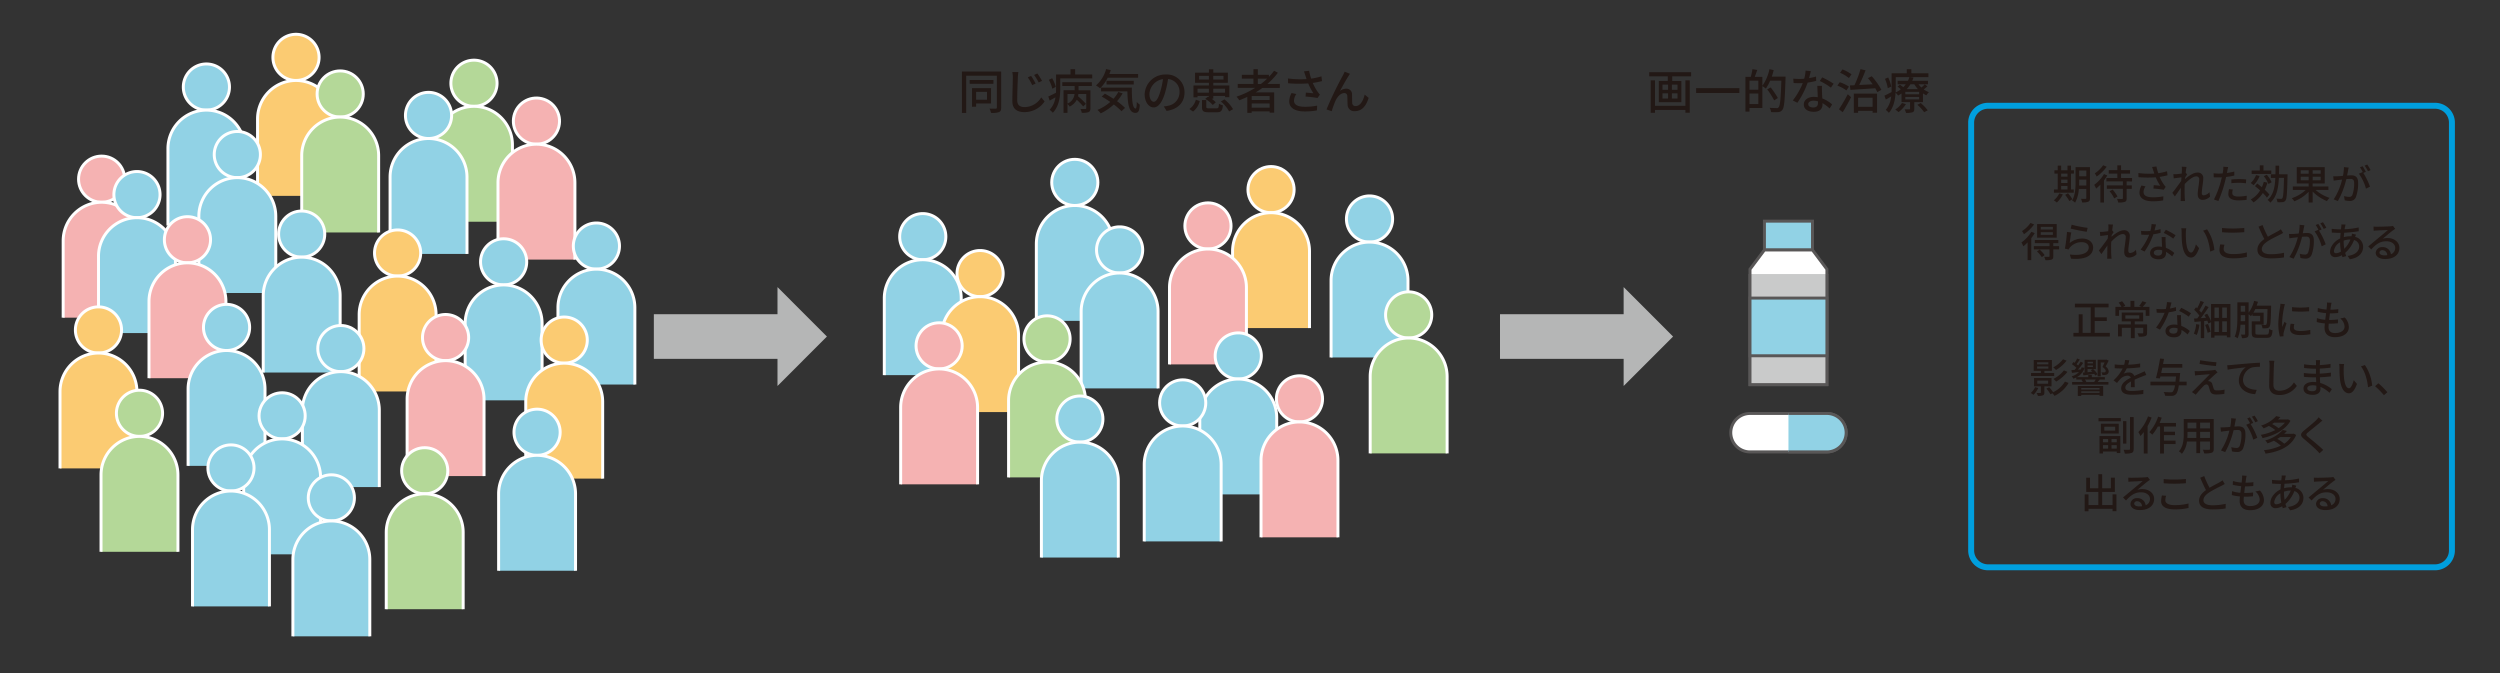 <svg xmlns="http://www.w3.org/2000/svg" xmlns:xlink="http://www.w3.org/1999/xlink" width="840" height="226.154" viewBox="0 0 840 226.154">
  <rect x="0" y="0" width="840" height="226.154" fill="#333333" stroke="none"/>
  <defs>
    <style>
      .cls-1, .cls-11, .cls-12, .cls-15, .cls-4, .cls-8 {
        fill: none;
      }

      .cls-2 {
        clip-path: url(#clip-path);
      }

      .cls-3 {
        fill: #b4d898;
      }

      .cls-4 {
        stroke: #fff;
      }

      .cls-12, .cls-15, .cls-4, .cls-8 {
        stroke-miterlimit: 10;
      }

      .cls-5 {
        fill: #f5b2b2;
      }

      .cls-6 {
        fill: #91d2e5;
      }

      .cls-7 {
        fill: #fbcb72;
      }

      .cls-11, .cls-8 {
        stroke: #595757;
      }

      .cls-9 {
        fill: #fff;
      }

      .cls-10 {
        fill: #c9caca;
      }

      .cls-11 {
        stroke-linejoin: round;
      }

      .cls-12 {
        stroke: #b5b6b6;
        stroke-width: 15px;
      }

      .cls-13 {
        fill: #b5b6b6;
      }

      .cls-14 {
        fill: #221815;
      }

      .cls-15 {
        stroke: #009fde;
        stroke-width: 2px;
      }
    </style>
    <clipPath id="clip-path">
      <rect id="長方形_375" data-name="長方形 375" class="cls-1" width="840" height="226.154"/>
    </clipPath>
  </defs>
  <g id="グループ_604" data-name="グループ 604" transform="translate(5112.283 -155.906)">
    <g id="グループ_603" data-name="グループ 603" transform="translate(-5112.283 155.906)">
      <g id="グループ_602" data-name="グループ 602" class="cls-2">
        <g id="グループ_599" data-name="グループ 599">
          <g id="グループ_598" data-name="グループ 598" class="cls-2">
            <path id="パス_2996" data-name="パス 2996" class="cls-3" d="M-4963.849,181.4a7.754,7.754,0,0,1-7.755,7.754,7.753,7.753,0,0,1-7.752-7.754,7.753,7.753,0,0,1,7.752-7.754,7.754,7.754,0,0,1,7.755,7.754" transform="translate(5130.858 -153.427)"/>
            <path id="パス_2997" data-name="パス 2997" class="cls-4" d="M-4963.849,181.4a7.754,7.754,0,0,1-7.755,7.754,7.753,7.753,0,0,1-7.752-7.754,7.753,7.753,0,0,1,7.752-7.754A7.754,7.754,0,0,1-4963.849,181.4Z" transform="translate(5130.858 -153.427)"/>
            <path id="パス_2998" data-name="パス 2998" class="cls-3" d="M-4983.894,226.023V200.178a12.962,12.962,0,0,1,12.924-12.924,12.962,12.962,0,0,1,12.924,12.924v25.846" transform="translate(5130.224 -151.525)"/>
            <path id="パス_2999" data-name="パス 2999" class="cls-4" d="M-4983.894,226.023V200.178a12.962,12.962,0,0,1,12.924-12.924,12.962,12.962,0,0,1,12.924,12.924v25.846" transform="translate(5130.224 -151.525)"/>
            <path id="パス_3000" data-name="パス 3000" class="cls-5" d="M-4945.432,192.565a7.754,7.754,0,0,1-7.754,7.754,7.753,7.753,0,0,1-7.753-7.754,7.753,7.753,0,0,1,7.753-7.754,7.754,7.754,0,0,1,7.754,7.754" transform="translate(5133.432 -151.867)"/>
            <circle id="楕円形_36" data-name="楕円形 36" class="cls-4" cx="7.754" cy="7.754" r="7.754" transform="translate(170.919 46.462) rotate(-76.717)"/>
            <path id="パス_3001" data-name="パス 3001" class="cls-5" d="M-4965.475,237.186V211.341a12.961,12.961,0,0,1,12.923-12.924,12.961,12.961,0,0,1,12.924,12.924v25.846" transform="translate(5132.797 -149.965)"/>
            <path id="パス_3002" data-name="パス 3002" class="cls-4" d="M-4965.475,237.186V211.341a12.961,12.961,0,0,1,12.923-12.924,12.961,12.961,0,0,1,12.924,12.924v25.846" transform="translate(5132.797 -149.965)"/>
            <path id="パス_3003" data-name="パス 3003" class="cls-6" d="M-4977.245,190.89a7.754,7.754,0,0,1-7.755,7.754,7.753,7.753,0,0,1-7.753-7.754,7.753,7.753,0,0,1,7.753-7.754,7.754,7.754,0,0,1,7.755,7.754" transform="translate(5128.986 -152.101)"/>
            <path id="パス_3004" data-name="パス 3004" class="cls-4" d="M-4977.245,190.89a7.754,7.754,0,0,1-7.755,7.754,7.753,7.753,0,0,1-7.753-7.754,7.753,7.753,0,0,1,7.753-7.754A7.754,7.754,0,0,1-4977.245,190.89Z" transform="translate(5128.986 -152.101)"/>
            <path id="パス_3005" data-name="パス 3005" class="cls-6" d="M-4997.288,235.511V209.666a12.96,12.96,0,0,1,12.922-12.924,12.961,12.961,0,0,1,12.924,12.924v25.846" transform="translate(5128.353 -150.199)"/>
            <path id="パス_3006" data-name="パス 3006" class="cls-4" d="M-4997.288,235.511V209.666a12.96,12.96,0,0,1,12.922-12.924,12.961,12.961,0,0,1,12.924,12.924v25.846" transform="translate(5128.353 -150.199)"/>
            <path id="パス_3007" data-name="パス 3007" class="cls-7" d="M-4986.361,231.448a7.754,7.754,0,0,1-7.755,7.754,7.753,7.753,0,0,1-7.753-7.754,7.753,7.753,0,0,1,7.753-7.754,7.754,7.754,0,0,1,7.755,7.754" transform="translate(5127.712 -146.433)"/>
            <path id="パス_3008" data-name="パス 3008" class="cls-4" d="M-4986.361,231.448a7.754,7.754,0,0,1-7.755,7.754,7.753,7.753,0,0,1-7.753-7.754,7.753,7.753,0,0,1,7.753-7.754A7.754,7.754,0,0,1-4986.361,231.448Z" transform="translate(5127.712 -146.433)"/>
            <path id="パス_3009" data-name="パス 3009" class="cls-7" d="M-5006.4,276.07V250.224a12.961,12.961,0,0,1,12.922-12.924,12.962,12.962,0,0,1,12.923,12.924V276.07" transform="translate(5127.079 -144.532)"/>
            <path id="パス_3010" data-name="パス 3010" class="cls-4" d="M-5006.4,276.07V250.224a12.961,12.961,0,0,1,12.922-12.924,12.962,12.962,0,0,1,12.923,12.924V276.07" transform="translate(5127.079 -144.532)"/>
            <path id="パス_3011" data-name="パス 3011" class="cls-6" d="M-5042.733,182.518a7.755,7.755,0,0,1-7.755,7.754,7.753,7.753,0,0,1-7.752-7.754,7.753,7.753,0,0,1,7.752-7.754,7.755,7.755,0,0,1,7.755,7.754" transform="translate(5119.834 -153.271)"/>
            <path id="パス_3012" data-name="パス 3012" class="cls-4" d="M-5042.733,182.518a7.755,7.755,0,0,1-7.755,7.754,7.753,7.753,0,0,1-7.752-7.754,7.753,7.753,0,0,1,7.752-7.754A7.755,7.755,0,0,1-5042.733,182.518Z" transform="translate(5119.834 -153.271)"/>
            <path id="パス_3013" data-name="パス 3013" class="cls-6" d="M-5062.775,227.139V201.294a12.962,12.962,0,0,1,12.922-12.924,12.962,12.962,0,0,1,12.923,12.924v25.846" transform="translate(5119.201 -151.369)"/>
            <path id="パス_3014" data-name="パス 3014" class="cls-4" d="M-5062.775,227.139V201.294a12.962,12.962,0,0,1,12.922-12.924,12.962,12.962,0,0,1,12.923,12.924v25.846" transform="translate(5119.201 -151.369)"/>
            <path id="パス_3015" data-name="パス 3015" class="cls-7" d="M-5016.315,173.774a7.754,7.754,0,0,1-7.754,7.754,7.753,7.753,0,0,1-7.752-7.754,7.753,7.753,0,0,1,7.752-7.754,7.754,7.754,0,0,1,7.754,7.754" transform="translate(5123.526 -154.493)"/>
            <path id="パス_3016" data-name="パス 3016" class="cls-4" d="M-5016.315,173.774a7.754,7.754,0,0,1-7.754,7.754,7.753,7.753,0,0,1-7.752-7.754,7.753,7.753,0,0,1,7.752-7.754A7.754,7.754,0,0,1-5016.315,173.774Z" transform="translate(5123.526 -154.493)"/>
            <path id="パス_3017" data-name="パス 3017" class="cls-7" d="M-5036.359,218.4V192.55a12.962,12.962,0,0,1,12.923-12.924,12.962,12.962,0,0,1,12.924,12.924V218.4" transform="translate(5122.893 -152.591)"/>
            <path id="パス_3018" data-name="パス 3018" class="cls-4" d="M-5036.359,218.4V192.55a12.962,12.962,0,0,1,12.923-12.924,12.962,12.962,0,0,1,12.924,12.924V218.4" transform="translate(5122.893 -152.591)"/>
            <path id="パス_3019" data-name="パス 3019" class="cls-5" d="M-5073.617,209.681a7.754,7.754,0,0,1-7.753,7.754,7.753,7.753,0,0,1-7.754-7.754,7.753,7.753,0,0,1,7.754-7.754,7.754,7.754,0,0,1,7.753,7.754" transform="translate(5115.519 -149.475)"/>
            <circle id="楕円形_37" data-name="楕円形 37" class="cls-4" cx="7.754" cy="7.754" r="7.754" transform="translate(26.394 52.452)"/>
            <path id="パス_3020" data-name="パス 3020" class="cls-5" d="M-5093.66,254.3V228.457a12.962,12.962,0,0,1,12.924-12.924,12.962,12.962,0,0,1,12.923,12.924V254.3" transform="translate(5114.885 -147.574)"/>
            <path id="パス_3021" data-name="パス 3021" class="cls-4" d="M-5093.66,254.3V228.457a12.962,12.962,0,0,1,12.924-12.924,12.962,12.962,0,0,1,12.923,12.924V254.3" transform="translate(5114.885 -147.574)"/>
            <path id="パス_3022" data-name="パス 3022" class="cls-6" d="M-5063.2,214.23a7.754,7.754,0,0,1-7.754,7.754,7.753,7.753,0,0,1-7.753-7.754,7.753,7.753,0,0,1,7.753-7.754,7.754,7.754,0,0,1,7.754,7.754" transform="translate(5116.974 -148.839)"/>
            <path id="パス_3023" data-name="パス 3023" class="cls-4" d="M-5063.2,214.23a7.754,7.754,0,0,1-7.754,7.754,7.753,7.753,0,0,1-7.753-7.754,7.753,7.753,0,0,1,7.753-7.754A7.754,7.754,0,0,1-5063.2,214.23Z" transform="translate(5116.974 -148.839)"/>
            <path id="パス_3024" data-name="パス 3024" class="cls-6" d="M-5083.242,258.852V233.006a12.961,12.961,0,0,1,12.924-12.924,12.961,12.961,0,0,1,12.923,12.924v25.846" transform="translate(5116.34 -146.938)"/>
            <path id="パス_3025" data-name="パス 3025" class="cls-4" d="M-5083.242,258.852V233.006a12.961,12.961,0,0,1,12.924-12.924,12.961,12.961,0,0,1,12.923,12.924v25.846" transform="translate(5116.34 -146.938)"/>
            <path id="パス_3026" data-name="パス 3026" class="cls-6" d="M-5033.617,202.425a7.754,7.754,0,0,1-7.755,7.754,7.753,7.753,0,0,1-7.752-7.754,7.753,7.753,0,0,1,7.752-7.754,7.754,7.754,0,0,1,7.755,7.754" transform="translate(5121.108 -150.489)"/>
            <path id="パス_3027" data-name="パス 3027" class="cls-4" d="M-5033.617,202.425a7.754,7.754,0,0,1-7.755,7.754,7.753,7.753,0,0,1-7.752-7.754,7.753,7.753,0,0,1,7.752-7.754A7.754,7.754,0,0,1-5033.617,202.425Z" transform="translate(5121.108 -150.489)"/>
            <path id="パス_3028" data-name="パス 3028" class="cls-6" d="M-5053.66,247.046V221.2a12.961,12.961,0,0,1,12.923-12.924,12.962,12.962,0,0,1,12.923,12.924v25.846" transform="translate(5120.474 -148.587)"/>
            <path id="パス_3029" data-name="パス 3029" class="cls-4" d="M-5053.66,247.046V221.2a12.961,12.961,0,0,1,12.923-12.924,12.962,12.962,0,0,1,12.923,12.924v25.846" transform="translate(5120.474 -148.587)"/>
            <path id="パス_3030" data-name="パス 3030" class="cls-3" d="M-5003.291,184.565a7.754,7.754,0,0,1-7.754,7.754,7.753,7.753,0,0,1-7.753-7.754,7.753,7.753,0,0,1,7.753-7.754,7.754,7.754,0,0,1,7.754,7.754" transform="translate(5125.346 -152.985)"/>
            <circle id="楕円形_38" data-name="楕円形 38" class="cls-4" cx="7.754" cy="7.754" r="7.754" transform="translate(106.547 23.826)"/>
            <path id="パス_3031" data-name="パス 3031" class="cls-3" d="M-5023.334,229.186V203.341a12.961,12.961,0,0,1,12.923-12.924,12.961,12.961,0,0,1,12.923,12.924v25.846" transform="translate(5124.712 -151.083)"/>
            <path id="パス_3032" data-name="パス 3032" class="cls-4" d="M-5023.334,229.186V203.341a12.961,12.961,0,0,1,12.923-12.924,12.961,12.961,0,0,1,12.923,12.924v25.846" transform="translate(5124.712 -151.083)"/>
            <path id="パス_3033" data-name="パス 3033" class="cls-6" d="M-4927.757,229.4a7.754,7.754,0,0,1-7.754,7.754,7.753,7.753,0,0,1-7.753-7.754,7.753,7.753,0,0,1,7.753-7.754,7.754,7.754,0,0,1,7.754,7.754" transform="translate(5135.902 -146.719)"/>
            <path id="パス_3034" data-name="パス 3034" class="cls-4" d="M-4927.757,229.4a7.754,7.754,0,0,1-7.754,7.754,7.753,7.753,0,0,1-7.753-7.754,7.753,7.753,0,0,1,7.753-7.754A7.754,7.754,0,0,1-4927.757,229.4Z" transform="translate(5135.902 -146.719)"/>
            <path id="パス_3035" data-name="パス 3035" class="cls-6" d="M-4947.8,274.023V248.178a12.961,12.961,0,0,1,12.922-12.924,12.962,12.962,0,0,1,12.923,12.924v25.846" transform="translate(5135.268 -144.818)"/>
            <path id="パス_3036" data-name="パス 3036" class="cls-4" d="M-4947.8,274.023V248.178a12.961,12.961,0,0,1,12.922-12.924,12.962,12.962,0,0,1,12.923,12.924v25.846" transform="translate(5135.268 -144.818)"/>
            <path id="パス_3037" data-name="パス 3037" class="cls-7" d="M-5074.548,254.131a7.754,7.754,0,0,1-7.753,7.754,7.753,7.753,0,0,1-7.753-7.754,7.753,7.753,0,0,1,7.753-7.754,7.754,7.754,0,0,1,7.753,7.754" transform="translate(5115.389 -143.263)"/>
            <path id="パス_3038" data-name="パス 3038" class="cls-4" d="M-5074.548,254.131a7.754,7.754,0,0,1-7.753,7.754,7.753,7.753,0,0,1-7.753-7.754,7.753,7.753,0,0,1,7.753-7.754A7.754,7.754,0,0,1-5074.548,254.131Z" transform="translate(5115.389 -143.263)"/>
            <path id="パス_3039" data-name="パス 3039" class="cls-7" d="M-5094.59,298.752V272.907a12.961,12.961,0,0,1,12.923-12.924,12.962,12.962,0,0,1,12.923,12.924v25.846" transform="translate(5114.754 -141.362)"/>
            <path id="パス_3040" data-name="パス 3040" class="cls-4" d="M-5094.59,298.752V272.907a12.961,12.961,0,0,1,12.923-12.924,12.962,12.962,0,0,1,12.923,12.924v25.846" transform="translate(5114.754 -141.362)"/>
            <path id="パス_3041" data-name="パス 3041" class="cls-5" d="M-5048.314,227.541a7.755,7.755,0,0,1-7.755,7.754,7.753,7.753,0,0,1-7.752-7.754,7.753,7.753,0,0,1,7.752-7.754,7.755,7.755,0,0,1,7.755,7.754" transform="translate(5119.054 -146.979)"/>
            <path id="パス_3042" data-name="パス 3042" class="cls-4" d="M-5048.314,227.541a7.755,7.755,0,0,1-7.755,7.754,7.753,7.753,0,0,1-7.752-7.754,7.753,7.753,0,0,1,7.752-7.754A7.755,7.755,0,0,1-5048.314,227.541Z" transform="translate(5119.054 -146.979)"/>
            <path id="パス_3043" data-name="パス 3043" class="cls-5" d="M-5068.359,272.162V246.317a12.962,12.962,0,0,1,12.923-12.924,12.961,12.961,0,0,1,12.923,12.924v25.846" transform="translate(5118.421 -145.078)"/>
            <path id="パス_3044" data-name="パス 3044" class="cls-4" d="M-5068.359,272.162V246.317a12.962,12.962,0,0,1,12.923-12.924,12.961,12.961,0,0,1,12.923,12.924v25.846" transform="translate(5118.421 -145.078)"/>
            <path id="パス_3045" data-name="パス 3045" class="cls-3" d="M-5062.454,278.7a7.754,7.754,0,0,1-7.755,7.754,7.753,7.753,0,0,1-7.752-7.754,7.753,7.753,0,0,1,7.752-7.754,7.754,7.754,0,0,1,7.755,7.754" transform="translate(5117.078 -139.829)"/>
            <path id="パス_3046" data-name="パス 3046" class="cls-4" d="M-5062.454,278.7a7.754,7.754,0,0,1-7.755,7.754,7.753,7.753,0,0,1-7.752-7.754,7.753,7.753,0,0,1,7.752-7.754A7.754,7.754,0,0,1-5062.454,278.7Z" transform="translate(5117.078 -139.829)"/>
            <path id="パス_3047" data-name="パス 3047" class="cls-3" d="M-5082.5,323.325V297.48a12.961,12.961,0,0,1,12.922-12.924,12.962,12.962,0,0,1,12.924,12.924v25.846" transform="translate(5116.444 -137.928)"/>
            <path id="パス_3048" data-name="パス 3048" class="cls-4" d="M-5082.5,323.325V297.48a12.961,12.961,0,0,1,12.922-12.924,12.962,12.962,0,0,1,12.924,12.924v25.846" transform="translate(5116.444 -137.928)"/>
            <path id="パス_3049" data-name="パス 3049" class="cls-6" d="M-5014.64,225.867a7.754,7.754,0,0,1-7.754,7.754,7.753,7.753,0,0,1-7.753-7.754,7.753,7.753,0,0,1,7.753-7.754,7.754,7.754,0,0,1,7.754,7.754" transform="translate(5123.76 -147.213)"/>
            <circle id="楕円形_39" data-name="楕円形 39" class="cls-4" cx="7.754" cy="7.754" r="7.754" transform="translate(93.613 70.9)"/>
            <path id="パス_3050" data-name="パス 3050" class="cls-6" d="M-5034.684,270.488V244.643a12.961,12.961,0,0,1,12.923-12.924,12.961,12.961,0,0,1,12.923,12.924v25.846" transform="translate(5123.126 -145.312)"/>
            <path id="パス_3051" data-name="パス 3051" class="cls-4" d="M-5034.684,270.488V244.643a12.961,12.961,0,0,1,12.923-12.924,12.961,12.961,0,0,1,12.923,12.924v25.846" transform="translate(5123.126 -145.312)"/>
            <path id="パス_3052" data-name="パス 3052" class="cls-6" d="M-5003.1,259.619a7.754,7.754,0,0,1-7.753,7.754,7.753,7.753,0,0,1-7.754-7.754,7.753,7.753,0,0,1,7.754-7.754,7.754,7.754,0,0,1,7.753,7.754" transform="translate(5125.374 -142.496)"/>
            <circle id="楕円形_40" data-name="楕円形 40" class="cls-4" cx="7.754" cy="7.754" r="7.754" transform="translate(106.771 109.369)"/>
            <path id="パス_3053" data-name="パス 3053" class="cls-6" d="M-5023.139,304.24V278.395a12.961,12.961,0,0,1,12.924-12.924,12.961,12.961,0,0,1,12.923,12.924V304.24" transform="translate(5124.739 -140.595)"/>
            <path id="パス_3054" data-name="パス 3054" class="cls-4" d="M-5023.139,304.24V278.395a12.961,12.961,0,0,1,12.924-12.924,12.961,12.961,0,0,1,12.923,12.924V304.24" transform="translate(5124.739 -140.595)"/>
            <path id="パス_3055" data-name="パス 3055" class="cls-6" d="M-5036.79,253.387a7.754,7.754,0,0,1-7.755,7.754,7.753,7.753,0,0,1-7.752-7.754,7.753,7.753,0,0,1,7.752-7.754,7.754,7.754,0,0,1,7.755,7.754" transform="translate(5120.665 -143.367)"/>
            <path id="パス_3056" data-name="パス 3056" class="cls-4" d="M-5036.79,253.387a7.754,7.754,0,0,1-7.755,7.754,7.753,7.753,0,0,1-7.752-7.754,7.753,7.753,0,0,1,7.752-7.754A7.754,7.754,0,0,1-5036.79,253.387Z" transform="translate(5120.665 -143.367)"/>
            <path id="パス_3057" data-name="パス 3057" class="cls-6" d="M-5056.833,298.007V272.161a12.96,12.96,0,0,1,12.922-12.924,12.962,12.962,0,0,1,12.924,12.924v25.846" transform="translate(5120.031 -141.466)"/>
            <path id="パス_3058" data-name="パス 3058" class="cls-4" d="M-5056.833,298.007V272.161a12.96,12.96,0,0,1,12.922-12.924,12.962,12.962,0,0,1,12.924,12.924v25.846" transform="translate(5120.031 -141.466)"/>
            <path id="パス_3059" data-name="パス 3059" class="cls-6" d="M-4955.105,234.053a7.755,7.755,0,0,1-7.755,7.754,7.753,7.753,0,0,1-7.752-7.754,7.753,7.753,0,0,1,7.752-7.754,7.755,7.755,0,0,1,7.755,7.754" transform="translate(5132.08 -146.069)"/>
            <path id="パス_3060" data-name="パス 3060" class="cls-4" d="M-4955.105,234.053a7.755,7.755,0,0,1-7.755,7.754,7.753,7.753,0,0,1-7.752-7.754,7.753,7.753,0,0,1,7.752-7.754A7.755,7.755,0,0,1-4955.105,234.053Z" transform="translate(5132.08 -146.069)"/>
            <path id="パス_3061" data-name="パス 3061" class="cls-6" d="M-4975.149,278.674V252.829a12.96,12.96,0,0,1,12.922-12.924,12.961,12.961,0,0,1,12.923,12.924v25.846" transform="translate(5131.446 -144.168)"/>
            <path id="パス_3062" data-name="パス 3062" class="cls-4" d="M-4975.149,278.674V252.829a12.96,12.96,0,0,1,12.922-12.924,12.961,12.961,0,0,1,12.923,12.924v25.846" transform="translate(5131.446 -144.168)"/>
            <path id="パス_3063" data-name="パス 3063" class="cls-6" d="M-5020.408,279.448a7.754,7.754,0,0,1-7.754,7.754,7.753,7.753,0,0,1-7.754-7.754,7.753,7.753,0,0,1,7.754-7.754,7.754,7.754,0,0,1,7.754,7.754" transform="translate(5122.955 -139.725)"/>
            <circle id="楕円形_41" data-name="楕円形 41" class="cls-4" cx="7.754" cy="7.754" r="7.754" transform="translate(87.039 131.969)"/>
            <path id="パス_3064" data-name="パス 3064" class="cls-6" d="M-5040.451,324.069V298.224a12.962,12.962,0,0,1,12.924-12.924,12.961,12.961,0,0,1,12.922,12.924v25.846" transform="translate(5122.321 -137.824)"/>
            <path id="パス_3065" data-name="パス 3065" class="cls-4" d="M-5040.451,324.069V298.224a12.962,12.962,0,0,1,12.924-12.924,12.961,12.961,0,0,1,12.922,12.924v25.846" transform="translate(5122.321 -137.824)"/>
            <path id="パス_3066" data-name="パス 3066" class="cls-6" d="M-5005.9,303.634a7.754,7.754,0,0,1-7.754,7.754,7.753,7.753,0,0,1-7.753-7.754,7.753,7.753,0,0,1,7.753-7.754,7.754,7.754,0,0,1,7.754,7.754" transform="translate(5124.982 -136.346)"/>
            <circle id="楕円形_42" data-name="楕円形 42" class="cls-4" cx="7.754" cy="7.754" r="7.754" transform="translate(103.579 159.535)"/>
            <path id="パス_3067" data-name="パス 3067" class="cls-6" d="M-5025.94,348.255V322.41a12.962,12.962,0,0,1,12.923-12.924,12.961,12.961,0,0,1,12.922,12.924v25.846" transform="translate(5124.349 -134.444)"/>
            <path id="パス_3068" data-name="パス 3068" class="cls-4" d="M-5025.94,348.255V322.41a12.962,12.962,0,0,1,12.923-12.924,12.961,12.961,0,0,1,12.922,12.924v25.846" transform="translate(5124.349 -134.444)"/>
            <path id="パス_3069" data-name="パス 3069" class="cls-5" d="M-4972.221,256.378a7.754,7.754,0,0,1-7.754,7.754,7.753,7.753,0,0,1-7.753-7.754,7.753,7.753,0,0,1,7.753-7.754,7.754,7.754,0,0,1,7.754,7.754" transform="translate(5129.688 -142.949)"/>
            <path id="パス_3070" data-name="パス 3070" class="cls-4" d="M-4972.221,256.378a7.754,7.754,0,0,1-7.754,7.754,7.753,7.753,0,0,1-7.753-7.754,7.753,7.753,0,0,1,7.753-7.754A7.754,7.754,0,0,1-4972.221,256.378Z" transform="translate(5129.688 -142.949)"/>
            <path id="パス_3071" data-name="パス 3071" class="cls-5" d="M-4992.266,301V275.154a12.963,12.963,0,0,1,12.924-12.924,12.962,12.962,0,0,1,12.923,12.924V301" transform="translate(5129.054 -141.048)"/>
            <path id="パス_3072" data-name="パス 3072" class="cls-4" d="M-4992.266,301V275.154a12.963,12.963,0,0,1,12.924-12.924,12.962,12.962,0,0,1,12.923,12.924V301" transform="translate(5129.054 -141.048)"/>
            <path id="パス_3073" data-name="パス 3073" class="cls-3" d="M-4978.373,295.639a7.754,7.754,0,0,1-7.754,7.754,7.753,7.753,0,0,1-7.753-7.754,7.753,7.753,0,0,1,7.753-7.754,7.754,7.754,0,0,1,7.754,7.754" transform="translate(5128.828 -137.463)"/>
            <circle id="楕円形_43" data-name="楕円形 43" class="cls-4" cx="7.754" cy="7.754" r="7.754" transform="translate(134.949 150.423)"/>
            <path id="パス_3074" data-name="パス 3074" class="cls-3" d="M-4998.415,340.26V314.415a12.961,12.961,0,0,1,12.923-12.924,12.962,12.962,0,0,1,12.924,12.924V340.26" transform="translate(5128.194 -135.562)"/>
            <path id="パス_3075" data-name="パス 3075" class="cls-4" d="M-4998.415,340.26V314.415a12.961,12.961,0,0,1,12.923-12.924,12.962,12.962,0,0,1,12.924,12.924V340.26" transform="translate(5128.194 -135.562)"/>
            <path id="パス_3076" data-name="パス 3076" class="cls-7" d="M-4937.245,257.122a7.754,7.754,0,0,1-7.755,7.754,7.753,7.753,0,0,1-7.752-7.754,7.753,7.753,0,0,1,7.752-7.754,7.754,7.754,0,0,1,7.755,7.754" transform="translate(5134.575 -142.845)"/>
            <path id="パス_3077" data-name="パス 3077" class="cls-4" d="M-4937.245,257.122a7.754,7.754,0,0,1-7.755,7.754,7.753,7.753,0,0,1-7.752-7.754,7.753,7.753,0,0,1,7.752-7.754A7.754,7.754,0,0,1-4937.245,257.122Z" transform="translate(5134.575 -142.845)"/>
            <path id="パス_3078" data-name="パス 3078" class="cls-7" d="M-4957.288,301.744V275.9a12.96,12.96,0,0,1,12.922-12.924,12.962,12.962,0,0,1,12.924,12.924v25.846" transform="translate(5133.941 -140.944)"/>
            <path id="パス_3079" data-name="パス 3079" class="cls-4" d="M-4957.288,301.744V275.9a12.96,12.96,0,0,1,12.922-12.924,12.962,12.962,0,0,1,12.924,12.924v25.846" transform="translate(5133.941 -140.944)"/>
            <path id="パス_3080" data-name="パス 3080" class="cls-6" d="M-4945.246,284.285a7.754,7.754,0,0,1-7.755,7.754,7.753,7.753,0,0,1-7.752-7.754,7.752,7.752,0,0,1,7.752-7.753,7.753,7.753,0,0,1,7.755,7.753" transform="translate(5133.458 -139.049)"/>
            <path id="パス_3081" data-name="パス 3081" class="cls-4" d="M-4945.246,284.285a7.754,7.754,0,0,1-7.755,7.754,7.753,7.753,0,0,1-7.752-7.754,7.752,7.752,0,0,1,7.752-7.753A7.753,7.753,0,0,1-4945.246,284.285Z" transform="translate(5133.458 -139.049)"/>
            <path id="パス_3082" data-name="パス 3082" class="cls-6" d="M-4965.288,328.906V303.061a12.96,12.96,0,0,1,12.922-12.924,12.961,12.961,0,0,1,12.924,12.924v25.846" transform="translate(5132.824 -137.148)"/>
            <path id="パス_3083" data-name="パス 3083" class="cls-4" d="M-4965.288,328.906V303.061a12.96,12.96,0,0,1,12.922-12.924,12.961,12.961,0,0,1,12.924,12.924v25.846" transform="translate(5132.824 -137.148)"/>
            <path id="パス_3084" data-name="パス 3084" class="cls-6" d="M-5035.489,294.812a7.754,7.754,0,0,1-7.753,7.754,7.753,7.753,0,0,1-7.754-7.754,7.753,7.753,0,0,1,7.754-7.754,7.754,7.754,0,0,1,7.753,7.754" transform="translate(5120.847 -137.578)"/>
            <circle id="楕円形_44" data-name="楕円形 44" class="cls-4" cx="7.754" cy="7.754" r="7.754" transform="translate(69.852 149.48)"/>
            <path id="パス_3085" data-name="パス 3085" class="cls-6" d="M-5055.531,339.433V313.588a12.961,12.961,0,0,1,12.924-12.924,12.962,12.962,0,0,1,12.923,12.924v25.846" transform="translate(5120.213 -135.677)"/>
            <path id="パス_3086" data-name="パス 3086" class="cls-4" d="M-5055.531,339.433V313.588a12.961,12.961,0,0,1,12.924-12.924,12.962,12.962,0,0,1,12.923,12.924v25.846" transform="translate(5120.213 -135.677)"/>
            <rect id="長方形_368" data-name="長方形 368" class="cls-6" width="16.155" height="9.692" transform="translate(592.845 74.307)"/>
            <rect id="長方形_369" data-name="長方形 369" class="cls-8" width="16.155" height="9.692" transform="translate(592.845 74.307)"/>
            <path id="パス_3087" data-name="パス 3087" class="cls-9" d="M-4570.531,274.837h-25.847v-38.77l4.846-6.461h16.155l4.846,6.461Z" transform="translate(5184.376 -145.607)"/>
            <path id="パス_3088" data-name="パス 3088" class="cls-8" d="M-4570.531,274.837h-25.847v-38.77l4.846-6.461h16.155l4.846,6.461Z" transform="translate(5184.376 -145.607)"/>
            <path id="パス_3089" data-name="パス 3089" class="cls-10" d="M-4570.531,236.693v37.153h-25.847V236.693" transform="translate(5184.376 -144.617)"/>
            <path id="パス_3090" data-name="パス 3090" class="cls-8" d="M-4570.531,236.693v37.153h-25.847V236.693" transform="translate(5184.376 -144.617)"/>
            <rect id="長方形_370" data-name="長方形 370" class="cls-6" width="25.847" height="19.385" transform="translate(587.998 100.154)"/>
            <rect id="長方形_371" data-name="長方形 371" class="cls-8" width="25.847" height="19.385" transform="translate(587.998 100.154)"/>
            <path id="パス_3091" data-name="パス 3091" class="cls-9" d="M-4563.277,284.257a6.48,6.48,0,0,1-6.462,6.461h-25.847a6.48,6.48,0,0,1-6.461-6.461,6.48,6.48,0,0,1,6.461-6.461h25.847a6.48,6.48,0,0,1,6.462,6.461" transform="translate(5183.584 -138.873)"/>
            <path id="パス_3092" data-name="パス 3092" class="cls-11" d="M-4563.277,284.257a6.48,6.48,0,0,1-6.462,6.461h-25.847a6.48,6.48,0,0,1-6.461-6.461,6.48,6.48,0,0,1,6.461-6.461h25.847A6.48,6.48,0,0,1-4563.277,284.257Z" transform="translate(5183.584 -138.873)"/>
            <path id="パス_3093" data-name="パス 3093" class="cls-6" d="M-4585.039,277.795h12.923a6.48,6.48,0,0,1,6.462,6.461,6.481,6.481,0,0,1-6.462,6.462h-12.923" transform="translate(5185.961 -138.873)"/>
            <path id="パス_3094" data-name="パス 3094" class="cls-11" d="M-4585.039,277.795h12.923a6.48,6.48,0,0,1,6.462,6.461,6.481,6.481,0,0,1-6.462,6.462h-12.923" transform="translate(5185.961 -138.873)"/>
            <path id="パス_3095" data-name="パス 3095" class="cls-6" d="M-4786.721,210.632a7.754,7.754,0,0,1-7.753,7.754,7.753,7.753,0,0,1-7.754-7.754,7.753,7.753,0,0,1,7.754-7.754,7.754,7.754,0,0,1,7.753,7.754" transform="translate(5155.61 -149.342)"/>
            <circle id="楕円形_45" data-name="楕円形 45" class="cls-4" cx="7.754" cy="7.754" r="7.754" transform="translate(353.382 53.536)"/>
            <path id="パス_3096" data-name="パス 3096" class="cls-6" d="M-4806.765,255.252V229.408a12.961,12.961,0,0,1,12.924-12.924,12.961,12.961,0,0,1,12.922,12.924v25.845" transform="translate(5154.976 -147.441)"/>
            <path id="パス_3097" data-name="パス 3097" class="cls-4" d="M-4806.765,255.252V229.408a12.961,12.961,0,0,1,12.924-12.924,12.961,12.961,0,0,1,12.922,12.924v25.845" transform="translate(5154.976 -147.441)"/>
            <path id="パス_3098" data-name="パス 3098" class="cls-7" d="M-4728.875,212.759a7.754,7.754,0,0,1-7.754,7.754,7.753,7.753,0,0,1-7.753-7.754,7.753,7.753,0,0,1,7.753-7.754,7.754,7.754,0,0,1,7.754,7.754" transform="translate(5163.694 -149.045)"/>
            <circle id="楕円形_46" data-name="楕円形 46" class="cls-4" cx="7.754" cy="7.754" r="7.754" transform="translate(419.313 55.96)"/>
            <path id="パス_3099" data-name="パス 3099" class="cls-7" d="M-4748.917,257.379V231.535a12.962,12.962,0,0,1,12.923-12.924,12.962,12.962,0,0,1,12.924,12.924v25.845" transform="translate(5163.061 -147.143)"/>
            <path id="パス_3100" data-name="パス 3100" class="cls-4" d="M-4748.917,257.379V231.535a12.962,12.962,0,0,1,12.923-12.924,12.962,12.962,0,0,1,12.924,12.924v25.845" transform="translate(5163.061 -147.143)"/>
            <path id="パス_3101" data-name="パス 3101" class="cls-6" d="M-4831.545,226.629a7.754,7.754,0,0,1-7.755,7.754,7.754,7.754,0,0,1-7.753-7.754,7.753,7.753,0,0,1,7.753-7.754,7.754,7.754,0,0,1,7.755,7.754" transform="translate(5149.347 -147.106)"/>
            <path id="パス_3102" data-name="パス 3102" class="cls-4" d="M-4831.545,226.629a7.754,7.754,0,0,1-7.755,7.754,7.754,7.754,0,0,1-7.753-7.754,7.753,7.753,0,0,1,7.753-7.754A7.754,7.754,0,0,1-4831.545,226.629Z" transform="translate(5149.347 -147.106)"/>
            <path id="パス_3103" data-name="パス 3103" class="cls-6" d="M-4851.589,271.25V245.4a12.96,12.96,0,0,1,12.922-12.924,12.961,12.961,0,0,1,12.923,12.924V271.25" transform="translate(5148.713 -145.205)"/>
            <path id="パス_3104" data-name="パス 3104" class="cls-4" d="M-4851.589,271.25V245.4a12.96,12.96,0,0,1,12.922-12.924,12.961,12.961,0,0,1,12.923,12.924V271.25" transform="translate(5148.713 -145.205)"/>
            <path id="パス_3105" data-name="パス 3105" class="cls-7" d="M-4814.644,237.516a7.754,7.754,0,0,1-7.754,7.754,7.752,7.752,0,0,1-7.752-7.754,7.752,7.752,0,0,1,7.752-7.754,7.754,7.754,0,0,1,7.754,7.754" transform="translate(5151.708 -145.585)"/>
            <path id="パス_3106" data-name="パス 3106" class="cls-4" d="M-4814.644,237.516a7.754,7.754,0,0,1-7.754,7.754,7.752,7.752,0,0,1-7.752-7.754,7.752,7.752,0,0,1,7.752-7.754A7.754,7.754,0,0,1-4814.644,237.516Z" transform="translate(5151.708 -145.585)"/>
            <path id="パス_3107" data-name="パス 3107" class="cls-7" d="M-4834.687,282.137V256.292a12.961,12.961,0,0,1,12.923-12.924,12.962,12.962,0,0,1,12.924,12.924v25.846" transform="translate(5151.074 -143.684)"/>
            <path id="パス_3108" data-name="パス 3108" class="cls-4" d="M-4834.687,282.137V256.292a12.961,12.961,0,0,1,12.923-12.924,12.962,12.962,0,0,1,12.924,12.924v25.846" transform="translate(5151.074 -143.684)"/>
            <path id="パス_3109" data-name="パス 3109" class="cls-5" d="M-4826.722,258.817a7.754,7.754,0,0,1-7.753,7.754,7.753,7.753,0,0,1-7.754-7.754,7.753,7.753,0,0,1,7.754-7.754,7.754,7.754,0,0,1,7.753,7.754" transform="translate(5150.021 -142.608)"/>
            <circle id="楕円形_47" data-name="楕円形 47" class="cls-4" cx="7.754" cy="7.754" r="7.754" transform="translate(307.066 109.257) rotate(-5.655)"/>
            <path id="パス_3110" data-name="パス 3110" class="cls-5" d="M-4846.765,303.438V277.593a12.962,12.962,0,0,1,12.924-12.924,12.961,12.961,0,0,1,12.922,12.924v25.846" transform="translate(5149.386 -140.707)"/>
            <path id="パス_3111" data-name="パス 3111" class="cls-4" d="M-4846.765,303.438V277.593a12.962,12.962,0,0,1,12.924-12.924,12.961,12.961,0,0,1,12.922,12.924v25.846" transform="translate(5149.386 -140.707)"/>
            <path id="パス_3112" data-name="パス 3112" class="cls-6" d="M-4773.513,230.538a7.754,7.754,0,0,1-7.753,7.754,7.753,7.753,0,0,1-7.753-7.754,7.753,7.753,0,0,1,7.753-7.754,7.754,7.754,0,0,1,7.753,7.754" transform="translate(5157.457 -146.56)"/>
            <path id="パス_3113" data-name="パス 3113" class="cls-4" d="M-4773.513,230.538a7.754,7.754,0,0,1-7.753,7.754,7.753,7.753,0,0,1-7.753-7.754,7.753,7.753,0,0,1,7.753-7.754A7.754,7.754,0,0,1-4773.513,230.538Z" transform="translate(5157.457 -146.56)"/>
            <path id="パス_3114" data-name="パス 3114" class="cls-6" d="M-4793.556,275.16V249.314a12.961,12.961,0,0,1,12.924-12.924,12.961,12.961,0,0,1,12.923,12.924V275.16" transform="translate(5156.822 -144.659)"/>
            <path id="パス_3115" data-name="パス 3115" class="cls-4" d="M-4793.556,275.16V249.314a12.961,12.961,0,0,1,12.924-12.924,12.961,12.961,0,0,1,12.923,12.924V275.16" transform="translate(5156.822 -144.659)"/>
            <path id="パス_3116" data-name="パス 3116" class="cls-3" d="M-4794.907,256.771a7.754,7.754,0,0,1-7.755,7.754,7.753,7.753,0,0,1-7.753-7.754,7.753,7.753,0,0,1,7.753-7.754,7.754,7.754,0,0,1,7.755,7.754" transform="translate(5154.467 -142.894)"/>
            <path id="パス_3117" data-name="パス 3117" class="cls-4" d="M-4794.907,256.771a7.754,7.754,0,0,1-7.755,7.754,7.753,7.753,0,0,1-7.753-7.754,7.753,7.753,0,0,1,7.753-7.754A7.754,7.754,0,0,1-4794.907,256.771Z" transform="translate(5154.467 -142.894)"/>
            <path id="パス_3118" data-name="パス 3118" class="cls-3" d="M-4814.951,301.392V275.547a12.962,12.962,0,0,1,12.924-12.924,12.962,12.962,0,0,1,12.923,12.924v25.846" transform="translate(5153.832 -140.993)"/>
            <path id="パス_3119" data-name="パス 3119" class="cls-4" d="M-4814.951,301.392V275.547a12.962,12.962,0,0,1,12.924-12.924,12.962,12.962,0,0,1,12.923,12.924v25.846" transform="translate(5153.832 -140.993)"/>
            <path id="パス_3120" data-name="パス 3120" class="cls-6" d="M-4699.837,221.422a7.754,7.754,0,0,1-7.755,7.754,7.753,7.753,0,0,1-7.753-7.754,7.753,7.753,0,0,1,7.753-7.754,7.754,7.754,0,0,1,7.755,7.754" transform="translate(5167.752 -147.834)"/>
            <path id="パス_3121" data-name="パス 3121" class="cls-4" d="M-4699.837,221.422a7.754,7.754,0,0,1-7.755,7.754,7.753,7.753,0,0,1-7.753-7.754,7.753,7.753,0,0,1,7.753-7.754A7.754,7.754,0,0,1-4699.837,221.422Z" transform="translate(5167.752 -147.834)"/>
            <path id="パス_3122" data-name="パス 3122" class="cls-6" d="M-4719.881,266.043V240.2a12.961,12.961,0,0,1,12.922-12.924,12.961,12.961,0,0,1,12.923,12.924v25.846" transform="translate(5167.118 -145.933)"/>
            <path id="パス_3123" data-name="パス 3123" class="cls-4" d="M-4719.881,266.043V240.2a12.961,12.961,0,0,1,12.922-12.924,12.961,12.961,0,0,1,12.923,12.924v25.846" transform="translate(5167.118 -145.933)"/>
            <path id="パス_3124" data-name="パス 3124" class="cls-5" d="M-4747.466,223.469a7.754,7.754,0,0,1-7.753,7.754,7.753,7.753,0,0,1-7.754-7.754,7.753,7.753,0,0,1,7.754-7.754,7.754,7.754,0,0,1,7.753,7.754" transform="translate(5161.096 -147.548)"/>
            <circle id="楕円形_48" data-name="楕円形 48" class="cls-4" cx="7.754" cy="7.754" r="7.754" transform="translate(397.397 68.968) rotate(-5.655)"/>
            <path id="パス_3125" data-name="パス 3125" class="cls-5" d="M-4767.509,268.089V242.245a12.963,12.963,0,0,1,12.924-12.925,12.963,12.963,0,0,1,12.922,12.925v25.845" transform="translate(5160.462 -145.647)"/>
            <path id="パス_3126" data-name="パス 3126" class="cls-4" d="M-4767.509,268.089V242.245a12.963,12.963,0,0,1,12.924-12.925,12.963,12.963,0,0,1,12.922,12.925v25.845" transform="translate(5160.462 -145.647)"/>
            <path id="パス_3127" data-name="パス 3127" class="cls-3" d="M-4688.3,249.7a7.754,7.754,0,0,1-7.755,7.754,7.753,7.753,0,0,1-7.752-7.754,7.753,7.753,0,0,1,7.752-7.754,7.754,7.754,0,0,1,7.755,7.754" transform="translate(5169.363 -143.882)"/>
            <path id="パス_3128" data-name="パス 3128" class="cls-4" d="M-4688.3,249.7a7.754,7.754,0,0,1-7.755,7.754,7.753,7.753,0,0,1-7.752-7.754,7.753,7.753,0,0,1,7.752-7.754A7.754,7.754,0,0,1-4688.3,249.7Z" transform="translate(5169.363 -143.882)"/>
            <path id="パス_3129" data-name="パス 3129" class="cls-3" d="M-4708.347,294.323V268.477a12.962,12.962,0,0,1,12.924-12.924,12.962,12.962,0,0,1,12.924,12.924v25.846" transform="translate(5168.73 -141.981)"/>
            <path id="パス_3130" data-name="パス 3130" class="cls-4" d="M-4708.347,294.323V268.477a12.962,12.962,0,0,1,12.924-12.924,12.962,12.962,0,0,1,12.924,12.924v25.846" transform="translate(5168.73 -141.981)"/>
            <path id="パス_3131" data-name="パス 3131" class="cls-6" d="M-4738.536,261.794a7.754,7.754,0,0,1-7.755,7.754,7.753,7.753,0,0,1-7.752-7.754,7.753,7.753,0,0,1,7.752-7.754,7.754,7.754,0,0,1,7.755,7.754" transform="translate(5162.344 -142.192)"/>
            <path id="パス_3132" data-name="パス 3132" class="cls-4" d="M-4738.536,261.794a7.754,7.754,0,0,1-7.755,7.754,7.753,7.753,0,0,1-7.752-7.754,7.753,7.753,0,0,1,7.752-7.754A7.754,7.754,0,0,1-4738.536,261.794Z" transform="translate(5162.344 -142.192)"/>
            <path id="パス_3133" data-name="パス 3133" class="cls-6" d="M-4758.579,306.415V280.569a12.962,12.962,0,0,1,12.923-12.924,12.961,12.961,0,0,1,12.924,12.924v25.846" transform="translate(5161.71 -140.291)"/>
            <path id="パス_3134" data-name="パス 3134" class="cls-4" d="M-4758.579,306.415V280.569a12.962,12.962,0,0,1,12.923-12.924,12.961,12.961,0,0,1,12.924,12.924v25.846" transform="translate(5161.71 -140.291)"/>
            <path id="パス_3135" data-name="パス 3135" class="cls-5" d="M-4720.489,274.445a7.754,7.754,0,0,1-7.753,7.754,7.753,7.753,0,0,1-7.754-7.754,7.753,7.753,0,0,1,7.754-7.754,7.754,7.754,0,0,1,7.753,7.754" transform="translate(5164.866 -140.425)"/>
            <circle id="楕円形_49" data-name="楕円形 49" class="cls-4" cx="7.754" cy="7.754" r="7.754" transform="translate(428.143 127.068) rotate(-5.655)"/>
            <path id="パス_3136" data-name="パス 3136" class="cls-5" d="M-4740.532,319.066V293.221a12.962,12.962,0,0,1,12.924-12.924,12.962,12.962,0,0,1,12.923,12.924v25.846" transform="translate(5164.232 -138.523)"/>
            <path id="パス_3137" data-name="パス 3137" class="cls-4" d="M-4740.532,319.066V293.221a12.962,12.962,0,0,1,12.924-12.924,12.962,12.962,0,0,1,12.923,12.924v25.846" transform="translate(5164.232 -138.523)"/>
            <line id="線_170" data-name="線 170" class="cls-12" x2="43.771" transform="translate(219.693 113.076)"/>
            <path id="パス_3138" data-name="パス 3138" class="cls-13" d="M-4883.076,240.539v33.232l16.609-16.613Z" transform="translate(5144.312 -144.079)"/>
            <line id="線_171" data-name="線 171" class="cls-12" x2="43.772" transform="translate(504 113.076)"/>
            <path id="パス_3139" data-name="パス 3139" class="cls-13" d="M-4633.628,240.539v33.232l16.609-16.613Z" transform="translate(5179.171 -144.079)"/>
            <path id="パス_3140" data-name="パス 3140" class="cls-6" d="M-4785.233,280.4a7.754,7.754,0,0,1-7.754,7.754,7.753,7.753,0,0,1-7.754-7.754,7.753,7.753,0,0,1,7.754-7.754,7.754,7.754,0,0,1,7.754,7.754" transform="translate(5155.818 -139.592)"/>
            <circle id="楕円形_50" data-name="楕円形 50" class="cls-4" cx="7.754" cy="7.754" r="7.754" transform="translate(354.352 133.854) rotate(-5.655)"/>
            <path id="パス_3141" data-name="パス 3141" class="cls-6" d="M-4805.275,325.02V299.175a12.961,12.961,0,0,1,12.923-12.924,12.96,12.96,0,0,1,12.922,12.924V325.02" transform="translate(5155.184 -137.691)"/>
            <path id="パス_3142" data-name="パス 3142" class="cls-4" d="M-4805.275,325.02V299.175a12.961,12.961,0,0,1,12.923-12.924,12.96,12.96,0,0,1,12.922,12.924V325.02" transform="translate(5155.184 -137.691)"/>
          </g>
        </g>
        <path id="パス_3143" data-name="パス 3143" class="cls-14" d="M-4815.512,189.19c0,.846-.192,1.292-.719,1.532a7.032,7.032,0,0,1-2.7.271,5.637,5.637,0,0,0-.511-1.452c.91.048,1.836.032,2.107.032.272-.016.368-.112.368-.383V178.508h-10.3v12.5h-1.437V177.1h13.188Zm-2.6-7.983h-7.982v-1.262h7.982Zm-5.827,6.609v1.117h-1.374v-6.258h6.4v5.141Zm0-3.9v2.65h3.656v-2.65Zm14.024-4.805c-.08,1.772-.207,5.459-.207,7.663,0,1.693,1.054,2.267,2.443,2.267a6.539,6.539,0,0,0,5.62-3.272l1.134,1.373a8.143,8.143,0,0,1-6.786,3.591c-2.427,0-4.054-1.037-4.054-3.7,0-2.268.16-6.37.16-7.919a8.4,8.4,0,0,0-.175-1.852l2.043.016A14.6,14.6,0,0,0-4809.917,179.116Zm5.972,2.028-1.149.511a16.446,16.446,0,0,0-1.485-2.6l1.118-.479A23.159,23.159,0,0,1-4803.946,181.143Zm2.155-.911-1.133.544a17.719,17.719,0,0,0-1.533-2.523l1.1-.511A26.5,26.5,0,0,1-4801.791,180.232Zm16.867-2.155V179.4h-10.744v3.4c0,2.49-.319,5.97-2.506,8.141a5.674,5.674,0,0,0-1.07-.989,7.689,7.689,0,0,0,1.964-4.2c-.654.383-1.324.75-1.948,1.1l-.463-1.372c.688-.287,1.6-.751,2.586-1.246.016-.511.031-.989.031-1.452v-4.711h4.854v-1.756h1.549v1.756Zm-13.41,4.806a13.011,13.011,0,0,0-1.166-3l1.1-.527a10.9,10.9,0,0,1,1.213,2.905Zm3.352-2.2h9.931v1.277h-4.47v1.421h3.991v6.067c0,.686-.127,1.053-.622,1.292a6.523,6.523,0,0,1-2.283.223,5.037,5.037,0,0,0-.464-1.292c.751.032,1.469.032,1.676.016.224-.016.287-.08.287-.271v-4.758h-2.634a6.607,6.607,0,0,1-.127.751,22.878,22.878,0,0,1,2.65,2.554l-.925.846a20.971,20.971,0,0,0-2.155-2.219,5.242,5.242,0,0,1-2.379,2.283,3.933,3.933,0,0,0-.735-.862v2.969h-1.325v-7.6h3.735v-1.421h-4.151Zm1.741,7.184a3.851,3.851,0,0,0,2.362-3.21h-2.362Zm13.5-8.685a12.115,12.115,0,0,1-2.554,3.543,11.033,11.033,0,0,0-1.374-.957,10.926,10.926,0,0,0,3.4-5.492l1.565.336c-.144.447-.3.894-.464,1.324h9.66v1.246Zm5.013,5.252a14.818,14.818,0,0,1-1.867,2.635,19.887,19.887,0,0,1,2.682,2.251l-1.182,1.117a19.7,19.7,0,0,0-2.586-2.267,17.284,17.284,0,0,1-4.406,2.985,8.123,8.123,0,0,0-1.086-1.165,15.188,15.188,0,0,0,4.312-2.682c-.958-.655-1.948-1.278-2.875-1.8l1.07-.974c.91.5,1.916,1.086,2.873,1.724a11.549,11.549,0,0,0,1.629-2.3Zm3.114-1.932c-.016,3.975.208,7.025,1.277,7.025.288-.016.368-.895.383-2.2a7.5,7.5,0,0,0,1.005.91c-.112,1.98-.415,2.746-1.468,2.762-2.22-.016-2.6-3.017-2.7-7.232h-8.844V182.5Zm-8.509-1.069v-1.214h9.147v1.214Zm20.187,8.892-.941-1.5a9.85,9.85,0,0,0,1.419-.223,4.592,4.592,0,0,0,3.864-4.534,4.244,4.244,0,0,0-3.864-4.454,31.743,31.743,0,0,1-.957,4.486c-.958,3.257-2.283,5.062-3.864,5.062s-3.034-1.756-3.034-4.423a6.921,6.921,0,0,1,7.137-6.641,5.91,5.91,0,0,1,6.258,6.019C-4753.92,187.465-4756.06,189.764-4759.939,190.323Zm-4.294-3.065c.718,0,1.469-1.038,2.2-3.5a25.423,25.423,0,0,0,.877-4.119,5.336,5.336,0,0,0-4.549,4.933C-4765.7,186.411-4764.92,187.258-4764.234,187.258Zm11.949,2.427a5.445,5.445,0,0,0,2.171-3.13l1.31.464a6.314,6.314,0,0,1-2.251,3.528Zm2.745-3.928h-1.372v-3.991h5.188v-.894h-4.662v-3.4h4.662v-1.15h1.469v1.15h4.9v3.4h-4.9v.894h5.4v3.959h-1.436v-.431h-3.959v.941h-.559a7.989,7.989,0,0,1,1.4,1.214l-1.037.878a10.261,10.261,0,0,0-2.522-2.044l.974-.8.271.16v-.351h-3.816Zm0-2.873v1.308h3.816v-1.308Zm3.816-3.1v-1.229h-3.289v1.229Zm2.554,9.675c.639,0,.751-.191.815-1.549a4.041,4.041,0,0,0,1.324.527c-.176,1.884-.606,2.347-1.995,2.347h-2.811c-1.788,0-2.219-.4-2.219-1.788v-2.315h1.453v2.3c0,.416.144.48.926.48Zm-1.085-10.9v1.229h3.433v-1.229Zm0,4.326v1.308h3.959v-1.308Zm3.752,3.575a11.881,11.881,0,0,1,2.889,3.289l-1.326.75a11.668,11.668,0,0,0-2.762-3.352Zm12.747-3.864c-.719.544-1.469,1.022-2.235,1.5h6.194v6.817h-1.533v-.431h-6.02v.495h-1.467v-5.364c-.9.415-1.8.8-2.714,1.149a8.211,8.211,0,0,0-.91-1.229,28.671,28.671,0,0,0,6.242-2.938h-5.843v-1.324h5.285v-1.788h-3.9v-1.294h3.9v-1.868h1.468v1.868h3.72v.7a17.469,17.469,0,0,0,1.74-2.06l1.278.67a23.122,23.122,0,0,1-3.529,3.768h4.183V182.6Zm2.426,2.731h-6.02v1.324h6.02Zm0,3.9v-1.405h-6.02v1.405Zm-2.921-7.951a22.891,22.891,0,0,0,2.092-1.788h-3.13v1.788Zm14.472-4.231,1.724-.207a17.363,17.363,0,0,0,.688,2.634,19.721,19.721,0,0,0,3.447-.766l.192,1.6a27.547,27.547,0,0,1-3.113.623,17.818,17.818,0,0,0,1.645,2.969,7.533,7.533,0,0,0,.766.941l-.8,1.15a38.371,38.371,0,0,0-4.023-.479l.111-1.326c.846.064,1.98.16,2.522.223a22.153,22.153,0,0,1-1.74-3.32,42,42,0,0,1-6.769-.048l-.032-1.613a32.96,32.96,0,0,0,6.243.207c-.16-.495-.3-.91-.415-1.23C-4713.443,178.045-4713.6,177.519-4713.778,177.04Zm-3.353,9.818c0,1.437,1.294,2.06,3.592,2.075a20.218,20.218,0,0,0,4.184-.383l-.08,1.6a21.824,21.824,0,0,1-4.2.351c-3.129-.016-5.109-1.181-5.109-3.4a6.263,6.263,0,0,1,.8-2.795l1.58.351A4.049,4.049,0,0,0-4717.131,186.858Zm18.3-8.221c-.734,1.117-2.06,3.5-2.857,4.981a3.509,3.509,0,0,1,2.123-.766,1.865,1.865,0,0,1,1.932,2.011c.033.831,0,2.075.064,2.811a1.041,1.041,0,0,0,1.165,1.021c1.613,0,2.586-2.012,3.018-3.848l1.34,1.1c-.83,2.65-2.235,4.454-4.614,4.454a2.179,2.179,0,0,1-2.458-2.107c-.064-.91-.048-2.171-.1-2.953a.969.969,0,0,0-1.055-1.006c-1.2,0-2.267,1.214-2.874,2.49a29.591,29.591,0,0,0-1.31,3.592l-1.756-.59a120.247,120.247,0,0,1,5.429-11.288,14.7,14.7,0,0,0,.67-1.4l1.789.718C-4698.459,178.061-4698.635,178.348-4698.826,178.637Z" transform="translate(5151.912 -153.06)"/>
        <path id="パス_3144" data-name="パス 3144" class="cls-14" d="M-4612.01,177.325V178.7h-6.354v1.564h3.081V187.4h-7.583v-7.137h3.017V178.7h-6.242v-1.373Zm-1.916,2.73h1.453v10.872h-1.453V190h-10.218v.957h-1.453v-10.9h1.453V188.6h10.218Zm-7.7,3.178h1.868v-1.74h-1.868Zm0,2.937h1.868v-1.756h-1.868Zm5.045-4.677h-1.884v1.74h1.884Zm0,2.921h-1.884v1.756h1.884Zm20.778-1.74V184.3h-14.528v-1.629Zm15.525-3.879s0,.511-.016.7c-.224,7.2-.415,9.675-1.054,10.473a1.781,1.781,0,0,1-1.388.75,17.155,17.155,0,0,1-2.411,0,3.458,3.458,0,0,0-.48-1.436c1.022.08,1.948.1,2.348.1a.715.715,0,0,0,.67-.271c.511-.528.718-2.938.925-8.957h-3.768a16.031,16.031,0,0,1-1.452,2.683,7.747,7.747,0,0,0-1.166-.831v7.329h-4.326v1.213h-1.356v-11.67h1.787a18.631,18.631,0,0,0,.56-2.587l1.611.272c-.271.8-.574,1.644-.829,2.315h2.554v3.017a15.227,15.227,0,0,0,2.378-5.6l1.438.336c-.191.734-.4,1.468-.654,2.171Zm-12.117,1.372V183.2h2.97v-3.034Zm2.97,7.855v-3.529h-2.97v3.529Zm5.316-1.246a26.042,26.042,0,0,0-2.331-3.687l1.166-.655a28.955,28.955,0,0,1,2.41,3.561Zm11.726-7.471a15.274,15.274,0,0,0,2.347-.543l.048,1.468a21.443,21.443,0,0,1-2.858.576,28.519,28.519,0,0,1-3.465,6.785l-1.531-.783a23.96,23.96,0,0,0,3.352-5.826c-.4.016-.782.032-1.165.032-.608,0-1.278-.016-1.916-.048l-.112-1.485c.623.064,1.388.1,2.028.1.526,0,1.085-.016,1.644-.064a13.127,13.127,0,0,0,.464-2.73l1.755.176C-4571.917,177.517-4572.14,178.41-4572.379,179.305Zm4.342,4.47c.016.527.063,1.453.111,2.363a10.41,10.41,0,0,1,3.305,2.012l-.847,1.357a12.377,12.377,0,0,0-2.395-1.788v.447c0,1.357-.813,2.458-2.921,2.458-1.852,0-3.353-.8-3.353-2.458,0-1.5,1.357-2.554,3.336-2.554a9.147,9.147,0,0,1,1.356.112c-.048-1.262-.127-2.762-.159-3.816h1.565C-4568.069,182.577-4568.053,183.137-4568.037,183.775Zm-2.954,5.4c1.213,0,1.612-.671,1.612-1.533,0-.144,0-.335-.016-.543a5.506,5.506,0,0,0-1.484-.209c-1.054,0-1.772.48-1.772,1.134C-4572.651,188.708-4572.076,189.172-4570.99,189.172Zm2.22-8.893.813-1.229a28.062,28.062,0,0,1,3.832,2.139l-.909,1.324A20.438,20.438,0,0,0-4568.771,180.278Zm8.947,3.162a12.929,12.929,0,0,0-3.049-1.629l.814-1.133a13.173,13.173,0,0,1,3.081,1.484Zm-2.507,6.338a53.034,53.034,0,0,0,2.954-5.062l1.117.99c-.83,1.661-1.868,3.545-2.809,5.044Zm3.337-10.505a12.57,12.57,0,0,0-2.969-1.772l.814-1.118a12.349,12.349,0,0,1,3.032,1.645Zm7.68-.606a23.124,23.124,0,0,1,3.24,4.566l-1.374.782c-.175-.383-.415-.83-.686-1.31-3.033.209-6.163.4-8.35.544l-.175-1.5c.462-.016.975-.032,1.533-.064a33.417,33.417,0,0,0,2.028-5.4l1.708.4c-.624,1.612-1.405,3.464-2.139,4.917,1.42-.064,2.969-.144,4.534-.223-.511-.718-1.07-1.453-1.613-2.075Zm-6.019,5.842h7.806v6.418h-1.5V190.3h-4.87v.67h-1.436Zm1.436,1.373v3.049h4.87v-3.049Zm23.269-3.832a8.318,8.318,0,0,1-1.229,1.038,7.507,7.507,0,0,0,1.756.941,4.9,4.9,0,0,0-.846,1.054,6.81,6.81,0,0,1-1.15-.639v2.938h-2.921v2.235c0,.654-.127.973-.606,1.165a6.656,6.656,0,0,1-2.188.207,4.536,4.536,0,0,0-.462-1.2c.688.016,1.357.016,1.565,0,.207,0,.271-.048.271-.223v-2.187h-2.873v-2.906a11.859,11.859,0,0,1-1.166.687,3.475,3.475,0,0,0-.83-.927c-.127,2.267-.638,4.934-2.251,6.737a6.153,6.153,0,0,0-1.054-.989,8.036,8.036,0,0,0,1.819-4.534c-.606.383-1.212.75-1.8,1.069l-.462-1.324c.623-.271,1.469-.719,2.4-1.2.016-.415.016-.814.016-1.2v-5.109h5.093v-1.373h1.547v1.373h5.732v1.278h-10.984V182.8c0,.415-.016.862-.032,1.324a8.925,8.925,0,0,0,1.74-1.069,13.781,13.781,0,0,0-1.1-.879l.781-.67c.352.239.783.558,1.15.846a8.02,8.02,0,0,0,.846-.989h-2.746v-1.15h3.449a6.615,6.615,0,0,0,.479-1.245l1.39.176a9.558,9.558,0,0,1-.417,1.069h5.285v1.15h-3.194a7.328,7.328,0,0,0,1.007,1.1,10.133,10.133,0,0,0,1.1-1.053Zm-13.3.638a13.263,13.263,0,0,0-.943-3.145l1.086-.447a12.123,12.123,0,0,1,1.021,3.065Zm6.1,5.333a9.285,9.285,0,0,1-2.506,2.714,6.034,6.034,0,0,0-1.1-.878,7.139,7.139,0,0,0,2.267-2.2Zm4.439-4.1h-4.647v.814h4.647Zm0,1.693h-4.647v.83h4.647Zm-2.938-4.247a9.743,9.743,0,0,1-1.229,1.629h3.75a8.936,8.936,0,0,1-1.2-1.629Zm3.465,6.306a15.929,15.929,0,0,1,2.362,2.442l-1.2.638a13.419,13.419,0,0,0-2.3-2.49Z" transform="translate(5180.225 -153.058)"/>
        <path id="パス_3145" data-name="パス 3145" class="cls-14" d="M-4503.774,214.438a9.564,9.564,0,0,1-2.023,2.748,6.455,6.455,0,0,0-1.011-.752,6.749,6.749,0,0,0,1.832-2.324Zm3.663-.547h-6.656v-1.107h1.271v-5.332h-1.106v-1.107h1.106v-1.572h1.148v1.572h2.133v-1.572h1.176v1.572h.984v1.107h-.984v5.332h.929Zm-4.237-6.438v1.026h2.133v-1.026Zm0,3.158h2.133v-1.135h-2.133Zm0,2.173h2.133v-1.176h-2.133Zm2.31,1.284a13.026,13.026,0,0,1,1.477,2l-1.026.615a14.036,14.036,0,0,0-1.421-2.078Zm7.382,1.6c0,.67-.15,1.039-.574,1.231a4.746,4.746,0,0,1-2.078.232,4.348,4.348,0,0,0-.369-1.2c.643.027,1.327.014,1.5.014.2-.014.286-.068.286-.287V212.62h-2.515a10.856,10.856,0,0,1-1.258,4.607,4.46,4.46,0,0,0-1.01-.739c1.079-1.777,1.175-4.333,1.175-6.288v-4.921h4.839Zm-1.231-4.2v-2h-2.4v.725c0,.4,0,.834-.027,1.271Zm-2.4-5.043v1.927h2.4v-1.927Zm9.439,1.654a16.761,16.761,0,0,1-1.107,1.667v7.423h-1.216v-6a12.656,12.656,0,0,1-1.423,1.327,10.094,10.094,0,0,0-.642-1.272,12.181,12.181,0,0,0,3.28-3.595Zm-.191-2.939a13.862,13.862,0,0,1-3.377,3.309,6.494,6.494,0,0,0-.642-1.067,9.962,9.962,0,0,0,2.815-2.733Zm6.7,4.949v1.326h1.723v1.163h-1.723v3.171c0,.684-.135,1.026-.614,1.2a6.254,6.254,0,0,1-2.228.219,5.069,5.069,0,0,0-.4-1.217c.739.041,1.49.041,1.695.027s.287-.068.287-.26v-3.143h-5.4v-1.163h5.4v-1.326h-5.549V208.93h3.677v-1.477h-2.885v-1.161h2.885v-1.613h1.257v1.613h3.021v1.161h-3.021v1.477h3.691v1.161Zm-4.7,2.748a12.052,12.052,0,0,1,1.627,2.324l-1.108.628a11.249,11.249,0,0,0-1.558-2.406Zm13.253-7.6,1.476-.178a14.77,14.77,0,0,0,.587,2.256,16.983,16.983,0,0,0,2.953-.655l.164,1.367a23.559,23.559,0,0,1-2.665.533,15.109,15.109,0,0,0,1.408,2.542,6.524,6.524,0,0,0,.656.807l-.684.985a32.772,32.772,0,0,0-3.446-.41l.1-1.135c.725.055,1.7.137,2.159.191a18.881,18.881,0,0,1-1.489-2.842,35.92,35.92,0,0,1-5.8-.041l-.027-1.381a28.181,28.181,0,0,0,5.344.178c-.137-.424-.259-.778-.354-1.052C-4473.508,206.1-4473.645,205.648-4473.795,205.238Zm-2.871,8.407c0,1.231,1.107,1.763,3.076,1.777a17.369,17.369,0,0,0,3.582-.327l-.068,1.367a18.662,18.662,0,0,1-3.595.3c-2.68-.014-4.375-1.012-4.375-2.912a5.381,5.381,0,0,1,.683-2.392l1.354.3A3.458,3.458,0,0,0-4476.666,213.645Zm12.842-8.5,1.585.055c-.068.356-.178,1.08-.287,1.982l.041-.014.452.574c-.165.246-.424.643-.642.985-.015.191-.027.382-.054.587,1.079-.97,2.76-2.2,4.114-2.2a1.8,1.8,0,0,1,2.009,1.927c0,1.381-.492,3.582-.492,4.99,0,.41.2.739.629.739a2.978,2.978,0,0,0,1.941-1.067l.2,1.491a3.592,3.592,0,0,1-2.542,1.093c-.958,0-1.6-.656-1.6-1.873,0-1.5.506-3.649.506-4.935A.938.938,0,0,0-4459,208.4c-1.067,0-2.639,1.284-3.827,2.57-.028.491-.042.97-.042,1.394,0,1.189-.014,2.16.069,3.4.013.246.041.643.068.93h-1.478c.028-.287.041-.684.041-.9.014-1.284.014-2.064.055-3.581-.642.944-1.449,2.119-2.023,2.912l-.847-1.19c.751-.956,2.242-2.925,2.979-4.032l.082-1.189c-.643.082-1.776.232-2.6.341l-.137-1.394a8.709,8.709,0,0,0,1.026-.014c.423-.027,1.134-.109,1.79-.205.042-.587.069-1.038.069-1.189A7.545,7.545,0,0,0-4463.824,205.142Zm15.331,1.3c-.041.232-.1.5-.164.806a24.289,24.289,0,0,0,2.475-.478v1.353a24.5,24.5,0,0,1-2.748.465c-.137.587-.287,1.216-.438,1.791a41.281,41.281,0,0,1-2.159,6.288l-1.491-.506a31.573,31.573,0,0,0,2.324-6.124c.109-.424.219-.875.328-1.326-.4.014-.766.027-1.106.027-.629,0-1.135-.014-1.627-.055l-.027-1.34a12.883,12.883,0,0,0,1.668.109c.423,0,.888-.014,1.367-.055.068-.41.137-.765.164-1.025a5.6,5.6,0,0,0,.055-1.231l1.64.123C-4448.315,205.607-4448.438,206.168-4448.493,206.442Zm1.64,7.545c0,.615.37,1.176,2.119,1.176a15.45,15.45,0,0,0,2.735-.274l-.041,1.38a21.1,21.1,0,0,1-2.707.191c-2.229,0-3.431-.725-3.431-2.078a8.021,8.021,0,0,1,.233-1.708l1.271.123A4.983,4.983,0,0,0-4446.853,213.987Zm2.256-4.689a23.149,23.149,0,0,1,2.392.109l-.041,1.313a17.258,17.258,0,0,0-2.324-.178,23,23,0,0,0-2.583.15v-1.272C-4446.415,209.353-4445.472,209.3-4444.6,209.3Zm6.925-1.038a9.482,9.482,0,0,1-2.01,3.116,11.511,11.511,0,0,0-.983-.765,6.985,6.985,0,0,0,1.8-2.652Zm2.638,2.228a15.122,15.122,0,0,1-.916,2.392,13.863,13.863,0,0,1,1.559,1.626l-.821,1.038a12.74,12.74,0,0,0-1.38-1.572,10.189,10.189,0,0,1-3.172,3.172,6.533,6.533,0,0,0-.874-1.012,8.3,8.3,0,0,0,3.13-3.02c-.56-.52-1.162-1.012-1.723-1.45l.739-.874c.506.368,1.039.792,1.572,1.243a12.33,12.33,0,0,0,.643-1.8Zm1.286-2.926h-6.6v-1.148h2.733v-1.736h1.245v1.736h2.625Zm-.944,3.377a10.942,10.942,0,0,0-1.585-2.611l1-.492a9.774,9.774,0,0,1,1.641,2.529Zm6.411-3.254s0,.438-.014.6c-.123,5.645-.232,7.586-.67,8.174a1.182,1.182,0,0,1-.984.574,9.994,9.994,0,0,1-1.736.027,3.3,3.3,0,0,0-.355-1.19c.669.055,1.257.068,1.517.068a.491.491,0,0,0,.493-.232c.3-.369.437-2.105.547-6.807h-1.709c-.178,3.5-.765,6.451-2.884,8.311a3.881,3.881,0,0,0-.93-.9c1.941-1.64,2.474-4.265,2.611-7.408h-1.49v-1.217h1.531c.027-.929.027-1.9.027-2.9h1.216c0,1-.013,1.955-.041,2.9Zm9.412,5.263a13.431,13.431,0,0,0,4.7,2.665,6.61,6.61,0,0,0-.875,1.08,14.688,14.688,0,0,1-4.812-3.2v3.678h-1.339v-3.61a13.186,13.186,0,0,1-4.826,3.2,6.021,6.021,0,0,0-.847-1.053,12.436,12.436,0,0,0,4.689-2.76h-4.333v-1.163h5.317v-1.011h-3.992v-5.5h9.39v5.5h-4.06v1.011h5.3v1.163Zm-5-5.441h2.68v-1.161h-2.68Zm2.68,2.187v-1.189h-2.68v1.189Zm4.032-3.349h-2.693v1.161h2.693Zm0,2.16h-2.693v1.189h2.693Zm9.207-2.119c-.082.424-.2,1.079-.328,1.722.56-.055,1.067-.082,1.381-.082,1.312,0,2.324.533,2.324,2.447a13.219,13.219,0,0,1-.78,4.961,2.042,2.042,0,0,1-2.1,1.2,7.559,7.559,0,0,1-1.626-.205l-.232-1.421a7.21,7.21,0,0,0,1.681.272,1.1,1.1,0,0,0,1.122-.642,11.3,11.3,0,0,0,.6-4.019c0-1.176-.533-1.381-1.393-1.381-.288,0-.739.027-1.244.082a28.577,28.577,0,0,1-2.83,7.355l-1.408-.561a21.35,21.35,0,0,0,2.829-6.657c-.615.068-1.176.137-1.49.178-.341.041-.984.123-1.353.191l-.137-1.476c.45.027.861.014,1.326,0,.438-.014,1.175-.068,1.941-.137a15.349,15.349,0,0,0,.328-2.939l1.6.164C-4407.817,205.73-4407.885,206.086-4407.954,206.387Zm5.988.479-.875.368a24,24,0,0,1,2.255,4.621l-1.354.643a15.753,15.753,0,0,0-2.378-5l1.271-.56c.014.026.042.054.055.081a12.451,12.451,0,0,0-.971-1.667l.889-.369A20.244,20.244,0,0,1-4401.966,206.866Zm1.586-.6-.889.4a13.872,13.872,0,0,0-1.134-1.886l.888-.369A21.046,21.046,0,0,1-4400.38,206.264Z" transform="translate(5196.894 -149.129)"/>
        <path id="パス_3146" data-name="パス 3146" class="cls-14" d="M-4511.9,225.086a15.374,15.374,0,0,1-1.149,1.695v7.382h-1.23v-5.975a14.042,14.042,0,0,1-1.436,1.327,9.489,9.489,0,0,0-.642-1.286,12.531,12.531,0,0,0,3.334-3.595Zm-.191-2.939a13.727,13.727,0,0,1-3.418,3.3,7.085,7.085,0,0,0-.655-1.053,10.037,10.037,0,0,0,2.842-2.719Zm8.393,8.393h-1.955v2.31c0,.629-.123.944-.574,1.121a5.87,5.87,0,0,1-2.078.205,5.279,5.279,0,0,0-.41-1.149c.684.027,1.339.027,1.531.014s.26-.055.26-.219v-2.283h-5.262v-1.093h5.262v-1h-4.934V227.4h7.9v1.052h-1.7v1h1.955Zm-6.534.082a11.979,11.979,0,0,1,1.681,1.845l-.957.684a12.008,12.008,0,0,0-1.626-1.927Zm5.728-4.005h-6.589v-4.579h6.589Zm-1.285-3.649h-4.074v.916h4.074Zm0,1.791h-4.074v.916h4.074Zm5.638,3.663a6.584,6.584,0,0,1,4.265-1.517c2.228,0,3.622,1.353,3.622,2.98,0,2.46-2.077,4.238-7.421,3.786l-.411-1.409c4.224.533,6.357-.6,6.357-2.4,0-1.012-.944-1.737-2.256-1.737a5.13,5.13,0,0,0-4.032,1.737,2.766,2.766,0,0,0-.465.724l-1.257-.3a51.249,51.249,0,0,0,.7-5.618l1.449.191C-4499.8,225.715-4500.032,227.588-4500.155,228.421Zm6.042-5.112-.315,1.326c-1.339-.178-4.347-.806-5.4-1.079l.342-1.3A40.036,40.036,0,0,0-4494.113,223.309Zm6.938-1.163,1.585.055c-.068.356-.178,1.08-.288,1.982l.041-.014.452.574c-.165.246-.424.643-.643.985-.013.191-.027.382-.053.587,1.079-.97,2.76-2.2,4.114-2.2a1.8,1.8,0,0,1,2.009,1.927c0,1.381-.492,3.582-.492,4.99,0,.41.205.739.628.739a2.978,2.978,0,0,0,1.941-1.067l.2,1.491a3.591,3.591,0,0,1-2.542,1.093c-.957,0-1.6-.656-1.6-1.873,0-1.5.506-3.649.506-4.935a.938.938,0,0,0-1.038-1.079c-1.067,0-2.639,1.284-3.827,2.57-.027.491-.042.97-.042,1.394,0,1.189-.013,2.16.069,3.4.014.246.041.643.068.93h-1.477c.027-.287.041-.684.041-.9.014-1.284.014-2.064.055-3.581-.643.944-1.449,2.119-2.023,2.912l-.847-1.19c.751-.956,2.242-2.925,2.979-4.032q.041-.595.083-1.189c-.643.082-1.777.233-2.6.341l-.137-1.394a8.708,8.708,0,0,0,1.026-.014c.424-.027,1.134-.109,1.79-.205.042-.587.069-1.038.069-1.189A7.611,7.611,0,0,0-4487.175,222.146Zm15.536,2.037a13.083,13.083,0,0,0,2.01-.464l.041,1.257a18.313,18.313,0,0,1-2.447.492,24.428,24.428,0,0,1-2.965,5.809l-1.313-.67a20.521,20.521,0,0,0,2.871-4.989c-.342.014-.67.027-1,.027-.519,0-1.093-.014-1.64-.041l-.1-1.272c.533.055,1.19.082,1.736.082.452,0,.93-.014,1.409-.055a11.113,11.113,0,0,0,.4-2.338l1.5.15C-4471.243,222.652-4471.434,223.418-4471.64,224.183Zm3.718,3.828c.013.45.054,1.243.1,2.023a8.883,8.883,0,0,1,2.83,1.722l-.725,1.161a10.648,10.648,0,0,0-2.05-1.531v.383c0,1.161-.7,2.105-2.5,2.105-1.585,0-2.87-.684-2.87-2.105,0-1.286,1.161-2.187,2.856-2.187a7.85,7.85,0,0,1,1.163.1c-.042-1.08-.11-2.365-.137-3.268h1.34C-4467.949,226.986-4467.936,227.464-4467.921,228.012Zm-2.529,4.619c1.04,0,1.381-.573,1.381-1.312,0-.123,0-.287-.013-.465a4.765,4.765,0,0,0-1.272-.178c-.9,0-1.517.41-1.517.971C-4471.872,232.235-4471.38,232.631-4470.451,232.631Zm1.9-7.613.7-1.053a24.228,24.228,0,0,1,3.281,1.833l-.78,1.134A17.419,17.419,0,0,0-4468.55,225.017Zm7.429-.082a30.756,30.756,0,0,0,.1,3.076c.206,2.146.766,3.595,1.682,3.595.684,0,1.285-1.49,1.6-2.734l1.08,1.272c-.86,2.336-1.708,3.143-2.707,3.143-1.38,0-2.651-1.312-3.021-4.908-.137-1.2-.151-2.842-.151-3.663a6.986,6.986,0,0,0-.109-1.284l1.667.027A11.1,11.1,0,0,0-4461.121,224.935Zm9.583,5.8-1.409.547c-.232-2.351-1.011-5.385-2.391-7.027l1.353-.45A14.894,14.894,0,0,1-4451.538,230.731Zm3.136-.274c0,.971.958,1.655,3.049,1.655a17.514,17.514,0,0,0,4.729-.547l.014,1.5a19.561,19.561,0,0,1-4.688.479c-2.939,0-4.524-.971-4.524-2.762a8.379,8.379,0,0,1,.273-1.927l1.408.123A4.862,4.862,0,0,0-4448.4,230.457Zm3.1-6.93c1.326,0,2.8-.1,3.814-.191v1.421c-.944.068-2.529.164-3.8.164-1.4,0-2.584-.068-3.678-.15V223.35A31.384,31.384,0,0,0-4445.3,223.528Zm11.75,2.76c1.2-.724,2.557-1.394,3.268-1.791a7.726,7.726,0,0,0,1.093-.724l.752,1.243c-.355.219-.739.424-1.177.643-.9.464-2.72,1.312-4.019,2.16-1.2.792-1.968,1.654-1.968,2.651,0,1.067,1.026,1.7,3.063,1.7a20.348,20.348,0,0,0,4.415-.492l-.014,1.558a26.063,26.063,0,0,1-4.346.328c-2.639,0-4.58-.752-4.58-2.939,0-1.449.929-2.569,2.324-3.554-.629-1.148-1.312-2.693-1.954-4.156l1.353-.561A31.916,31.916,0,0,0-4433.548,226.288Zm12.063-2.9c-.082.424-.2,1.079-.328,1.722.56-.055,1.066-.082,1.381-.082,1.312,0,2.324.533,2.324,2.447a13.228,13.228,0,0,1-.78,4.961,2.042,2.042,0,0,1-2.1,1.2,7.559,7.559,0,0,1-1.626-.205l-.232-1.421a7.2,7.2,0,0,0,1.681.272,1.1,1.1,0,0,0,1.122-.642,11.3,11.3,0,0,0,.6-4.019c0-1.176-.532-1.381-1.394-1.381-.287,0-.738.027-1.244.082a28.537,28.537,0,0,1-2.829,7.355l-1.408-.561a21.336,21.336,0,0,0,2.829-6.657c-.615.068-1.175.137-1.49.178-.341.041-.984.123-1.353.191l-.137-1.476c.45.027.86.014,1.326,0,.438-.014,1.175-.068,1.941-.137a15.388,15.388,0,0,0,.328-2.939l1.6.164C-4421.349,222.735-4421.417,223.09-4421.485,223.391Zm5.987.479-.874.368a24,24,0,0,1,2.255,4.62l-1.354.643a15.8,15.8,0,0,0-2.377-5l1.271-.56c.014.026.042.054.055.081a12.4,12.4,0,0,0-.971-1.667l.889-.369A19.718,19.718,0,0,1-4415.5,223.87Zm1.587-.6-.889.4a13.872,13.872,0,0,0-1.134-1.886l.888-.369A21.172,21.172,0,0,1-4413.912,223.268Zm6.309-.41c-.055.26-.11.574-.164.9a24.982,24.982,0,0,0,4.729-.588l.014,1.271a41.535,41.535,0,0,1-4.894.506c-.041.465-.083.971-.123,1.476a8.851,8.851,0,0,1,2.187-.3,3.716,3.716,0,0,1,.4.014,7.147,7.147,0,0,0,.164-.888l1.339.328c-.082.178-.191.519-.287.765a3.446,3.446,0,0,1,2.693,3.281c0,1.955-1.216,3.732-4.47,4.238l-.737-1.135c2.542-.287,3.882-1.585,3.882-3.157a2.259,2.259,0,0,0-1.737-2.16,10.787,10.787,0,0,1-2.965,4.306c.1.383.219.737.328,1.079l-1.244.369c-.069-.205-.137-.424-.206-.67a4.7,4.7,0,0,1-2.227.656,1.646,1.646,0,0,1-1.723-1.832c0-1.763,1.5-3.581,3.4-4.47.027-.629.082-1.271.137-1.859h-.67c-.643,0-1.708-.068-2.3-.1l-.041-1.271a19.254,19.254,0,0,0,2.378.178h.752c.027-.342.068-.643.1-.916a7.25,7.25,0,0,0,.042-.725l1.407.041A5.757,5.757,0,0,0-4407.6,222.858Zm-3.035,8.981a3.192,3.192,0,0,0,1.655-.6,17.794,17.794,0,0,1-.3-3.09,3.959,3.959,0,0,0-2.078,2.926C-4411.362,231.579-4411.13,231.839-4410.638,231.839Zm2.761-1.5a8.9,8.9,0,0,0,2.064-3.116h-.1a6.368,6.368,0,0,0-2.173.383v.328A14.472,14.472,0,0,0-4407.877,230.334Zm10.915-7.408c.71,0,3.827-.082,4.565-.15a4.073,4.073,0,0,0,.875-.123l.752.985c-.287.178-.575.368-.862.587-.7.52-2.379,1.941-3.349,2.734a5.661,5.661,0,0,1,1.64-.233c2.283,0,3.978,1.408,3.978,3.322,0,2.173-1.736,3.732-4.812,3.732-1.887,0-3.144-.834-3.144-2.078a2.078,2.078,0,0,1,2.256-1.927,2.7,2.7,0,0,1,2.843,2.392,2.221,2.221,0,0,0,1.45-2.146c0-1.286-1.258-2.215-2.967-2.215-2.187,0-3.472,1.025-5.084,2.747l-1-1.011c1.067-.875,2.775-2.31,3.582-2.98.766-.628,2.351-1.941,3.035-2.543-.725.027-3.09.137-3.8.178-.341.014-.7.041-1.012.082l-.041-1.408A9.933,9.933,0,0,0-4396.962,222.926Zm2.542,9.623a7.282,7.282,0,0,0,.97-.055,1.68,1.68,0,0,0-1.613-1.695.909.909,0,0,0-1,.78C-4396.061,232.181-4395.391,232.549-4394.42,232.549Z" transform="translate(5195.558 -146.752)"/>
        <path id="パス_3147" data-name="パス 3147" class="cls-14" d="M-4488.8,255.35v1.231h-12.234V255.35h1.777v-6.233h1.312v6.233h2.721v-8.556h-5.318v-1.245h11.319v1.245h-4.662v3.349h4.074v1.23h-4.074v3.978Zm13.308-8.734v3.034h-1.258v-1.941h-8.953v1.941h-1.217v-3.034h2.023a9.447,9.447,0,0,0-.929-1.436l1.147-.45a7.332,7.332,0,0,1,1.081,1.531l-.807.356h2.542v-2.009h1.312v2.009h2.447l-.821-.315a10.413,10.413,0,0,0,1.067-1.585l1.353.437a18.1,18.1,0,0,1-1.257,1.463Zm-.78,8.693c0,.615-.137.957-.6,1.149a7.048,7.048,0,0,1-2.2.191,5.44,5.44,0,0,0-.424-1.163c.724.027,1.449.027,1.64.027.219-.014.274-.055.274-.219v-1.64h-2.844v3.5h-1.312v-3.5h-3.021v2.885h-1.285v-4.032h4.306v-1h-3.062V248.53h7.191v2.979h-2.816v1h4.155Zm-7.312-4.729h4.674v-1.122h-4.674Zm14.989-3.418a13.049,13.049,0,0,0,2.009-.464l.042,1.257a18.366,18.366,0,0,1-2.447.492,24.447,24.447,0,0,1-2.966,5.809l-1.312-.67a20.534,20.534,0,0,0,2.871-4.989c-.342.014-.67.027-1,.027-.518,0-1.093-.014-1.64-.041l-.1-1.272c.534.055,1.19.082,1.736.082.451,0,.93-.014,1.409-.055a11.173,11.173,0,0,0,.4-2.338l1.5.15C-4468.2,245.631-4468.393,246.4-4468.6,247.162Zm3.718,3.828c.014.45.055,1.243.1,2.023a8.876,8.876,0,0,1,2.83,1.722l-.725,1.161a10.637,10.637,0,0,0-2.051-1.531v.383c0,1.161-.7,2.105-2.5,2.105-1.585,0-2.87-.684-2.87-2.105,0-1.286,1.162-2.187,2.856-2.187a7.83,7.83,0,0,1,1.163.1c-.041-1.081-.109-2.365-.136-3.268h1.339C-4464.907,249.965-4464.894,250.443-4464.88,250.99Zm-2.528,4.619c1.038,0,1.38-.573,1.38-1.312,0-.123,0-.287-.014-.465a4.763,4.763,0,0,0-1.272-.178c-.9,0-1.517.41-1.517.971C-4468.83,255.213-4468.338,255.61-4467.408,255.61Zm1.9-7.613.7-1.053a24.169,24.169,0,0,1,3.281,1.833l-.779,1.134A17.4,17.4,0,0,0-4465.507,248Zm6.8,4.607a12.028,12.028,0,0,1-.889,3.472,7.142,7.142,0,0,0-.97-.465,10.094,10.094,0,0,0,.778-3.2Zm10.43-6.944v11.2h-1.19v-.615h-4.169v.725h-1.147v-5.195l-.944.451a8.366,8.366,0,0,0-.314-.957l-1.052.109v5.756h-1.135v-5.646c-.765.082-1.49.15-2.118.205l-.164-1.134c.313-.014.683-.041,1.079-.068.233-.287.465-.6.711-.944a13.341,13.341,0,0,0-1.736-1.941l.614-.847c.123.109.247.218.383.341a18.93,18.93,0,0,0,1.135-2.5l1.134.437c-.492.93-1.065,2-1.558,2.762a7.754,7.754,0,0,1,.669.793,23.542,23.542,0,0,0,1.409-2.392l1.065.506c-.751,1.175-1.736,2.583-2.625,3.7l1.737-.123q-.266-.492-.533-.944l.942-.409a12.649,12.649,0,0,1,1.3,2.583v-5.85Zm-7.546,6.7a15.517,15.517,0,0,1,.89,2.611l-1.013.368a15.212,15.212,0,0,0-.846-2.665Zm2.187-5.508v3.472h1.478v-3.472Zm0,8.215h1.478v-3.582h-1.478Zm4.169-8.215h-1.571v3.472h1.571Zm0,8.215v-3.582h-1.571v3.582Zm13.28.861c.725,0,.835-.274.931-1.886a3.479,3.479,0,0,0,1.133.465c-.163,2.009-.546,2.529-2,2.529h-2.87c-1.64,0-2.119-.328-2.119-1.682v-3.882h2.816V249.65h-2.57v-.6c-.165.246-.342.479-.52.7a9.032,9.032,0,0,0-.78-.67v6.63c0,.6-.123.985-.491,1.19a3.94,3.94,0,0,1-1.751.233,4.1,4.1,0,0,0-.34-1.2c.546.027,1.038.014,1.188.014s.219-.068.219-.233v-3.089h-1.558a13.913,13.913,0,0,1-.944,4.566,4.874,4.874,0,0,0-1-.574c.847-1.9.9-4.621.9-6.616v-4.908h3.772v3.5a11.327,11.327,0,0,0,1.859-3.991l1.286.313c-.123.438-.273.889-.437,1.313h4.853v.547c-.1,4.442-.164,6.014-.52,6.506a1.1,1.1,0,0,1-.889.506,8.637,8.637,0,0,1-1.5.027,3.021,3.021,0,0,0-.355-1.161c.547.041,1.039.055,1.258.055a.435.435,0,0,0,.422-.205c.219-.287.3-1.585.37-5.14h-4.1c-.2.424-.424.834-.642,1.217h3.444v3.978h-2.762v2.8c0,.479.15.574.985.574Zm-7.148-4.484v-2.05h-1.476v.6c0,.451,0,.944-.027,1.449Zm-1.476-5.18v1.968h1.476V246.26Zm14.565.492a32.71,32.71,0,0,0-.669,5.153,13.336,13.336,0,0,0,.081,1.462c.233-.56.506-1.23.725-1.736l.684.547c-.355,1.038-.834,2.5-.971,3.184a2.674,2.674,0,0,0-.068.629c0,.137.014.342.027.506l-1.244.082a17.4,17.4,0,0,1-.506-4.415,39.335,39.335,0,0,1,.588-5.454,9.945,9.945,0,0,0,.123-1.135l1.517.137A9.812,9.812,0,0,0-4430.246,246.753Zm3.267,6.848c0,.615.478,1.121,2.133,1.121a14.661,14.661,0,0,0,3.4-.369l.027,1.462a18.741,18.741,0,0,1-3.458.274c-2.324,0-3.391-.807-3.391-2.132a6.925,6.925,0,0,1,.233-1.681l1.231.109A4.726,4.726,0,0,0-4426.979,253.6Zm5.14-6.9v1.394a34.819,34.819,0,0,1-5.728,0l-.014-1.394A25.244,25.244,0,0,0-4421.839,246.7Zm7.321-.383c-.041.3-.1.724-.164,1.243a18.261,18.261,0,0,0,2.652-.178l-.041,1.286a26.285,26.285,0,0,1-2.748.137h-.027c-.1.71-.191,1.49-.273,2.2h.191a21.828,21.828,0,0,0,2.8-.164l-.041,1.284c-.834.082-1.667.137-2.557.137h-.52c-.04.479-.068.9-.068,1.189,0,1.245.725,1.968,2.187,1.968,2,0,3.2-.888,3.2-2.173a3.748,3.748,0,0,0-1.449-2.733l1.517-.315a4.766,4.766,0,0,1,1.367,3.212c0,2.05-1.832,3.391-4.662,3.391-1.982,0-3.5-.862-3.5-3.131,0-.356.041-.874.1-1.49a14.957,14.957,0,0,1-2.734-.465l.068-1.312a11.562,11.562,0,0,0,2.8.547c.1-.725.191-1.491.287-2.215a17.362,17.362,0,0,1-2.844-.479l.068-1.258a13.3,13.3,0,0,0,2.913.52c.068-.492.109-.929.137-1.284a5.826,5.826,0,0,0,.013-1.08l1.531.082C-4414.408,245.659-4414.463,245.987-4414.518,246.315Z" transform="translate(5197.7 -143.513)"/>
        <path id="パス_3148" data-name="パス 3148" class="cls-14" d="M-4511.068,271.5a8.231,8.231,0,0,1-1.626,2.3,5.062,5.062,0,0,0-.929-.629,5.23,5.23,0,0,0,1.462-1.941Zm5.332-4.032h-7.777v-1h3.308v-.724h-2.406V262.09h6.1v3.651h-2.515v.724h3.295Zm-3.295,3.472v2.078c0,.533-.109.807-.5.957a4.32,4.32,0,0,1-1.668.178,4.265,4.265,0,0,0-.464-.985,12.43,12.43,0,0,0,1.271,0c.15,0,.191-.027.191-.178v-2.05h-2.3v-2.789h5.878v2.789Zm-2.446-7.381h3.786v-.7h-3.786Zm0,1.435h3.786v-.711h-3.786Zm.068,5.085h3.636v-1.067h-3.636Zm10.512-.274a10.805,10.805,0,0,1-4.729,4.347,4.465,4.465,0,0,0-.711-.875l-.643.342a11.509,11.509,0,0,0-1.38-1.914l.943-.465a13.3,13.3,0,0,1,1.326,1.681,9.165,9.165,0,0,0,3.964-3.567Zm-.67-7.478a12.809,12.809,0,0,1-3.568,3.145,5.122,5.122,0,0,0-.916-.889,10.666,10.666,0,0,0,3.28-2.733Zm.3,3.759a14.008,14.008,0,0,1-3.814,3.268,4.717,4.717,0,0,0-.916-.889,11.237,11.237,0,0,0,3.54-2.87Zm10.806,2.611c-.232.3-.465.574-.67.807h3.624v.861h-12.208V269.5h3.61a3.489,3.489,0,0,0-.493-.711l.465-.137h-2.174v-.7a7.762,7.762,0,0,1-.958.437,4.551,4.551,0,0,0-.6-.792,5.531,5.531,0,0,0,2.459-1.463c-.847.109-1.64.205-2.35.287l-.191-.929c.313-.014.669-.041,1.052-.068.206-.219.411-.465.616-.725a13.2,13.2,0,0,0-1.5-1.2l.532-.711c.124.082.26.164.4.26a11.918,11.918,0,0,0,.834-1.462l.9.354c-.355.533-.75,1.108-1.106,1.559.191.15.369.3.532.436.329-.436.616-.874.848-1.257l.875.4a23.575,23.575,0,0,1-1.8,2.256l.983-.068a3.721,3.721,0,0,0,.26-.684l.983.137a5.275,5.275,0,0,1-2.555,3.131h3.813v-.711h1.188v.711h4.388v.806h-1.886Zm-7.34,2.132h8.529v3.322h-1.23v-.328h-6.138v.342h-1.161Zm1.161.684v.52h6.138v-.52Zm6.138,1.64v-.533h-6.138v.533Zm-5.017-6.862v-4.265h3.787v3.117h-.957a6.685,6.685,0,0,1,1.517,1.736l-.778.451a3.677,3.677,0,0,0-.342-.561c-1.3.191-2.583.369-3.622.492l-.219-.916Zm3.2,3.213a10.068,10.068,0,0,0,.547-.848h-3.65a3.11,3.11,0,0,1,.479.78l-.219.068Zm-2.2-6.794v.533h1.8v-.533Zm0,1.736h1.8v-.52h-1.8Zm0,1.75,1.6-.164a6.181,6.181,0,0,0-.52-.5l.711-.383h-1.79Zm4.429,1.422h-1.04v-5.605h2.8l.151-.055.752.369c-.328.684-.684,1.327-1.039,1.955a2.247,2.247,0,0,1,1.053,1.6,1.115,1.115,0,0,1-.534,1.025,1.56,1.56,0,0,1-.615.205,5.951,5.951,0,0,1-1,.014,1.845,1.845,0,0,0-.315-.889,6.846,6.846,0,0,0,.874.027,1.164,1.164,0,0,0,.355-.068.45.45,0,0,0,.219-.45c0-.342-.314-.752-1.079-1.3.259-.532.5-1.052.7-1.531h-1.284Zm9.221-3.937a31.486,31.486,0,0,0,4.019-.4v1.271a42.186,42.186,0,0,1-4.5.356,10.927,10.927,0,0,1-1.052,1.8,4.01,4.01,0,0,1,1.75-.41,1.8,1.8,0,0,1,1.832,1.163c.848-.4,1.544-.684,2.187-.985.465-.205.862-.383,1.3-.6l.561,1.257c-.4.123-.983.342-1.394.506-.7.274-1.585.628-2.543,1.066.014.78.028,1.873.041,2.529h-1.3c.028-.479.041-1.257.055-1.927-1.177.643-1.914,1.271-1.914,2.078,0,.929.888,1.12,2.27,1.12a23.4,23.4,0,0,0,3.8-.354l-.041,1.38a34.792,34.792,0,0,1-3.8.246c-2.036,0-3.622-.479-3.622-2.173s1.641-2.748,3.227-3.554a1.1,1.1,0,0,0-1.122-.684,3.488,3.488,0,0,0-2.269.984,15.006,15.006,0,0,0-1.244,1.463l-1.176-.875a13.737,13.737,0,0,0,3.09-3.991h-.4c-.574,0-1.517-.027-2.283-.082v-1.285a17.657,17.657,0,0,0,2.352.15c.26,0,.533,0,.807-.014a6.813,6.813,0,0,0,.314-1.628l1.421.109C-4480.583,262.582-4480.692,263.088-4480.87,263.676Zm19.636,6.93h-2.625c-.26,1.695-.547,2.556-.958,2.967a1.789,1.789,0,0,1-1.312.561,17.976,17.976,0,0,1-2.365-.041,2.782,2.782,0,0,0-.465-1.258c1,.1,1.955.1,2.352.1a.943.943,0,0,0,.7-.178,3.965,3.965,0,0,0,.738-2.146h-8.229v-1.23h8.419c.055-.52.123-1.094.178-1.75h-5.249l-.164.655-1.326-.123c.464-1.667,1.052-4.483,1.38-6.574l1.326.137c-.1.546-.2,1.134-.328,1.722h6.479v1.216h-6.71c-.137.615-.26,1.217-.383,1.791h6.37s-.027.4-.055.588c-.082.889-.15,1.654-.232,2.338h2.46Zm9.575-3.69c-.573.506-2,1.818-2.418,2.269a1.431,1.431,0,0,1,.519.068,1.211,1.211,0,0,1,.943.956c.137.383.3,1,.438,1.4.137.479.45.71,1.079.71a12.7,12.7,0,0,0,2.625-.272l-.083,1.435a21.534,21.534,0,0,1-2.611.205c-1.189,0-1.872-.274-2.187-1.176-.137-.409-.329-1.148-.437-1.5-.163-.492-.45-.711-.792-.711a1.439,1.439,0,0,0-.958.52c-.491.492-1.777,1.859-2.623,2.939l-1.3-.9c.206-.164.493-.41.807-.71.616-.629,3.923-3.938,5.234-5.277-1.024.055-3.033.233-3.854.3a9.2,9.2,0,0,0-1.134.137l-.123-1.5c.314.027.765.041,1.23.041.725-.014,3.868-.191,4.948-.328a3.563,3.563,0,0,0,.7-.15l.807.9A9.56,9.56,0,0,0-4451.659,266.916Zm.452-4.06-.178,1.271c-1.408-.109-3.869-.423-5.522-.71l.219-1.245A51.254,51.254,0,0,0-4451.208,262.856Zm4.887.93c1-.1,3.431-.328,5.946-.533,1.462-.123,2.83-.205,3.772-.246v1.38a12.192,12.192,0,0,0-2.652.205,4.533,4.533,0,0,0-3.034,4.114c0,2.488,2.324,3.322,4.594,3.418l-.507,1.449c-2.679-.123-5.481-1.558-5.481-4.579a5.508,5.508,0,0,1,2.323-4.443c-1.38.15-4.564.479-6.083.807l-.15-1.5C-4447.06,263.841-4446.58,263.813-4446.321,263.786Zm14.415.136c-.068,1.518-.164,4.675-.164,6.561,0,1.45.888,1.941,2.078,1.941a5.6,5.6,0,0,0,4.811-2.815l.971,1.189a6.942,6.942,0,0,1-5.81,3.063c-2.078,0-3.473-.889-3.473-3.158,0-1.941.136-5.467.136-6.78a7.914,7.914,0,0,0-.15-1.585l1.751.014A12.391,12.391,0,0,0-4431.906,263.921Zm15.452-.847c-.013.164-.013.424-.027.725a29.991,29.991,0,0,0,3.595-.383v1.257c-1.011.123-2.283.246-3.608.3v1.695c1.353-.055,2.556-.178,3.745-.342l-.013,1.272c-1.257.15-2.393.246-3.7.3.027.628.068,1.284.1,1.9a10.949,10.949,0,0,1,3.923,2.091l-.792,1.216a10.53,10.53,0,0,0-3.062-2c.014.287.027.52.027.711,0,1.038-.752,1.982-2.542,1.982-2.051,0-3.157-.766-3.157-2.132,0-1.313,1.216-2.2,3.253-2.2.355,0,.684.027,1.012.055-.014-.533-.041-1.094-.055-1.6h-.752c-.875,0-2.392-.068-3.334-.178l-.014-1.286a26.7,26.7,0,0,0,3.376.246h.7v-1.681h-.561c-.9,0-2.542-.137-3.43-.246l-.014-1.243a24.737,24.737,0,0,0,3.431.3h.588v-.834a4.489,4.489,0,0,0-.069-.862h1.462C-4416.413,262.391-4416.44,262.692-4416.454,263.075Zm-2.542,9.513c.766,0,1.354-.233,1.354-1.107,0-.191,0-.465-.013-.766a6.2,6.2,0,0,0-1.245-.123c-1.162,0-1.791.451-1.791,1C-4420.691,272.179-4420.171,272.588-4419,272.588Zm10.533-7.668a30.467,30.467,0,0,0,.1,3.076c.2,2.145.766,3.595,1.682,3.595.682,0,1.285-1.49,1.6-2.734l1.079,1.272c-.86,2.336-1.708,3.143-2.707,3.143-1.38,0-2.651-1.312-3.021-4.908-.136-1.2-.15-2.843-.15-3.663a6.947,6.947,0,0,0-.11-1.285l1.668.027A11.183,11.183,0,0,0-4408.464,264.92Zm9.583,5.8-1.409.547c-.231-2.351-1.011-5.385-2.391-7.026l1.353-.45A14.889,14.889,0,0,1-4398.881,270.715Zm.952.178,1.121-.984a25.216,25.216,0,0,1,3.021,3.02l-1.163.985A24.9,24.9,0,0,0-4397.93,270.893Z" transform="translate(5195.94 -141.138)"/>
        <path id="パス_3149" data-name="パス 3149" class="cls-14" d="M-4493.633,279.254h7.491v1.08h-7.491Zm.328,6.055h7v5.715h-1.2v-.52h-4.635v.643h-1.162Zm6.466-4.142v3.281h-6v-3.281Zm-5.3,5.14v1.079h1.736v-1.079Zm1.736,3.2v-1.161h-1.736v1.161Zm2.365-7.34h-3.649v1.3h3.649Zm.533,4.142h-1.765v1.079h1.765Zm0,3.2v-1.161h-1.765v1.161Zm3.239-1.667h-1.121V280.28h1.121Zm2.447-8.926V289.6c0,.766-.178,1.135-.629,1.34a5.96,5.96,0,0,1-2.352.246,5.442,5.442,0,0,0-.424-1.286c.82.041,1.6.027,1.846.027s.327-.082.327-.328v-10.69Zm6.035.164a21.615,21.615,0,0,1-1.354,2.857v9.227h-1.284v-7.218a12.243,12.243,0,0,1-1.122,1.339,7.689,7.689,0,0,0-.71-1.312,15.2,15.2,0,0,0,3.253-5.276Zm4.128,3.021v1.736h3.719V285h-3.719v1.818h3.91V288h-3.91v3.172h-1.3V282.1h-.766a14.179,14.179,0,0,1-1.858,2.748,7.588,7.588,0,0,0-.984-.862,14.5,14.5,0,0,0,2.952-5.194l1.218.327c-.219.588-.452,1.19-.712,1.764h5.5V282.1Zm16.739,7.49c0,.739-.178,1.122-.67,1.313a7.475,7.475,0,0,1-2.556.219,5.257,5.257,0,0,0-.424-1.231c.874.041,1.776.027,2.036.027s.343-.082.343-.342v-2.446h-3.31v3.909h-1.271v-3.909h-3.145a7.836,7.836,0,0,1-1.709,4.142,4.2,4.2,0,0,0-1-.834c1.49-1.654,1.627-4.073,1.627-6v-4.867h10.074Zm-5.851-3.663V283.9h-2.967v.547c0,.465-.014.97-.055,1.476Zm-2.967-5.139v1.927h2.967v-1.927Zm7.547,0h-3.31v1.927h3.31Zm0,5.139V283.9h-3.31v2.023Zm8.536-5.522c-.082.424-.205,1.079-.328,1.722.561-.055,1.066-.082,1.381-.082,1.313,0,2.323.533,2.323,2.447a13.249,13.249,0,0,1-.778,4.961,2.044,2.044,0,0,1-2.105,1.2,7.542,7.542,0,0,1-1.626-.205l-.233-1.421a7.21,7.21,0,0,0,1.682.272,1.1,1.1,0,0,0,1.12-.642,11.244,11.244,0,0,0,.6-4.019c0-1.176-.534-1.381-1.395-1.381-.287,0-.738.027-1.244.082a28.5,28.5,0,0,1-2.829,7.355l-1.409-.561a21.3,21.3,0,0,0,2.83-6.657c-.615.068-1.175.137-1.489.178-.342.041-.984.123-1.354.191l-.137-1.476c.451.027.861.014,1.326,0,.438-.014,1.175-.068,1.941-.137a15.35,15.35,0,0,0,.328-2.939l1.6.164C-4447.517,279.747-4447.585,280.1-4447.653,280.4Zm5.987.479-.875.368a23.882,23.882,0,0,1,2.255,4.621l-1.353.643a15.786,15.786,0,0,0-2.379-5l1.272-.561c.013.027.04.055.055.082a12.563,12.563,0,0,0-.972-1.667l.89-.369A20.026,20.026,0,0,1-4441.666,280.882Zm1.585-.6-.888.4a13.728,13.728,0,0,0-1.135-1.886l.889-.369A21.032,21.032,0,0,1-4440.081,280.28Zm10.943-.123c-1.736,3.2-5.673,5.03-9.391,5.823a4,4,0,0,0-.588-1.093,17.469,17.469,0,0,0,4.88-1.6,12.988,12.988,0,0,0-2.146-1.394c-.548.287-1.135.561-1.777.821a3.993,3.993,0,0,0-.848-.944,11.176,11.176,0,0,0,5.071-3.171l1.408.313c-.246.274-.506.547-.779.807h3.145l.2-.055Zm1.914,4.771c-1.682,3.978-5.77,5.631-10.293,6.274a3.77,3.77,0,0,0-.547-1.163,17.256,17.256,0,0,0,5.686-1.517,13.629,13.629,0,0,0-2.351-1.654,22.429,22.429,0,0,1-2.132.888,3.79,3.79,0,0,0-.766-.984,12.319,12.319,0,0,0,5.892-3.528l1.407.328a12.337,12.337,0,0,1-.929.957h2.966l.219-.055Zm-7.382-4.142c-.219.163-.465.327-.711.478a12.926,12.926,0,0,1,2.188,1.381,8.848,8.848,0,0,0,2.132-1.859Zm2,4.838c-.315.219-.63.424-.97.629a13.6,13.6,0,0,1,2.351,1.613,7.213,7.213,0,0,0,2.214-2.242Zm13.143-4.648c-.916.766-2.8,2.256-3.773,3.076-.778.67-.778.848.027,1.544,1.163.957,3.65,2.939,5.072,4.361l-1.244,1.135c-.327-.369-.684-.752-1.039-1.108-.916-.929-2.953-2.68-4.224-3.745-1.325-1.108-1.188-1.763.109-2.844,1.052-.874,3.034-2.46,3.964-3.376a8.1,8.1,0,0,0,.89-1.026l1.271,1.135C-4418.756,280.389-4419.193,280.759-4419.467,280.976Z" transform="translate(5198.735 -138.785)"/>
        <path id="パス_3150" data-name="パス 3150" class="cls-14" d="M-4487.037,302.48v5.646h-1.312v-.807h-8.08v.834h-1.285V302.48h1.285v3.6h3.295v-4.415h-4.06V296.89h1.271v3.54h2.789V295.7h1.3v4.729h2.926v-3.554h1.339v4.785h-4.265v4.415h3.487v-3.6Zm5.065-5.577c.71,0,3.827-.082,4.565-.15a4.086,4.086,0,0,0,.875-.123l.752.985c-.287.178-.574.368-.862.587-.7.52-2.378,1.941-3.348,2.734a5.655,5.655,0,0,1,1.64-.233c2.283,0,3.978,1.408,3.978,3.322,0,2.173-1.736,3.731-4.812,3.731-1.886,0-3.143-.834-3.143-2.078a2.078,2.078,0,0,1,2.255-1.927,2.7,2.7,0,0,1,2.843,2.392A2.222,2.222,0,0,0-4475.78,304c0-1.286-1.258-2.215-2.966-2.215-2.187,0-3.472,1.025-5.085,2.747l-1-1.011c1.067-.875,2.775-2.31,3.583-2.98.765-.628,2.35-1.941,3.034-2.543-.725.027-3.089.137-3.8.178-.342.014-.7.041-1.013.082l-.041-1.408A9.939,9.939,0,0,0-4481.972,296.9Zm2.542,9.623a7.287,7.287,0,0,0,.97-.055,1.679,1.679,0,0,0-1.613-1.695.909.909,0,0,0-1,.78C-4481.07,306.158-4480.4,306.526-4479.429,306.526Zm8.823-2.091c0,.971.958,1.655,3.049,1.655a17.517,17.517,0,0,0,4.729-.547l.013,1.5a19.55,19.55,0,0,1-4.687.479c-2.939,0-4.524-.971-4.524-2.762a8.38,8.38,0,0,1,.273-1.927l1.407.123A4.876,4.876,0,0,0-4470.606,304.435Zm3.1-6.93c1.326,0,2.8-.1,3.814-.191v1.421c-.944.068-2.529.164-3.8.164-1.4,0-2.584-.068-3.678-.15v-1.421A31.376,31.376,0,0,0-4467.5,297.505Zm11.748,2.76c1.2-.724,2.556-1.394,3.266-1.791a7.687,7.687,0,0,0,1.094-.724l.751,1.243c-.356.219-.738.424-1.175.643a45.608,45.608,0,0,0-4.02,2.16c-1.2.792-1.968,1.654-1.968,2.651,0,1.067,1.025,1.7,3.062,1.7a20.342,20.342,0,0,0,4.415-.492l-.013,1.558a26.085,26.085,0,0,1-4.347.328c-2.639,0-4.58-.752-4.58-2.939,0-1.449.93-2.569,2.324-3.554-.628-1.148-1.312-2.693-1.955-4.156l1.354-.561A31.7,31.7,0,0,0-4455.755,300.266Zm12.254-2.952c-.041.3-.1.724-.164,1.243a18.271,18.271,0,0,0,2.652-.178l-.041,1.286a26.3,26.3,0,0,1-2.748.137h-.027c-.1.71-.191,1.49-.273,2.2h.191a21.834,21.834,0,0,0,2.8-.164l-.041,1.285c-.834.082-1.668.137-2.557.137h-.52c-.041.479-.068.9-.068,1.189,0,1.245.725,1.968,2.188,1.968,2,0,3.2-.888,3.2-2.173a3.745,3.745,0,0,0-1.45-2.733l1.519-.315a4.768,4.768,0,0,1,1.367,3.212c0,2.05-1.832,3.391-4.662,3.391-1.981,0-3.5-.862-3.5-3.131,0-.356.041-.874.1-1.49a14.94,14.94,0,0,1-2.734-.465l.068-1.312a11.56,11.56,0,0,0,2.8.547c.1-.725.191-1.491.287-2.215a17.365,17.365,0,0,1-2.844-.479l.068-1.258a13.3,13.3,0,0,0,2.913.52c.067-.492.108-.929.135-1.284a5.761,5.761,0,0,0,.014-1.08l1.532.082C-4443.391,296.657-4443.446,296.985-4443.5,297.314Zm13.239-.479c-.054.26-.109.574-.164.9a24.965,24.965,0,0,0,4.729-.588l.013,1.271a41.476,41.476,0,0,1-4.893.506c-.042.465-.082.971-.123,1.476a8.845,8.845,0,0,1,2.187-.3,3.68,3.68,0,0,1,.4.014,7.058,7.058,0,0,0,.164-.888l1.34.328c-.082.178-.191.519-.287.765a3.447,3.447,0,0,1,2.693,3.281c0,1.955-1.217,3.732-4.47,4.238l-.739-1.135c2.543-.287,3.882-1.585,3.882-3.157a2.258,2.258,0,0,0-1.736-2.16,10.807,10.807,0,0,1-2.966,4.306c.095.383.218.737.327,1.079l-1.243.369c-.068-.205-.137-.424-.205-.67a4.7,4.7,0,0,1-2.228.656,1.646,1.646,0,0,1-1.722-1.832c0-1.763,1.5-3.581,3.4-4.47.027-.629.083-1.271.137-1.859h-.669c-.643,0-1.71-.068-2.3-.1l-.041-1.271a19.248,19.248,0,0,0,2.379.178h.751c.027-.342.068-.643.1-.916a7.238,7.238,0,0,0,.041-.725l1.407.041A6.2,6.2,0,0,0-4430.262,296.835Zm-3.035,8.981a3.187,3.187,0,0,0,1.654-.6,17.8,17.8,0,0,1-.3-3.09,3.962,3.962,0,0,0-2.078,2.926C-4434.022,305.556-4433.789,305.816-4433.3,305.816Zm2.762-1.5a8.932,8.932,0,0,0,2.064-3.116h-.1a6.367,6.367,0,0,0-2.174.383v.328A14.468,14.468,0,0,0-4430.535,304.312Zm10.917-7.408c.71,0,3.827-.082,4.566-.15a4.085,4.085,0,0,0,.874-.123l.752.985c-.287.178-.574.368-.861.587-.7.52-2.379,1.941-3.349,2.734a5.655,5.655,0,0,1,1.64-.233c2.283,0,3.978,1.408,3.978,3.322,0,2.173-1.735,3.731-4.812,3.731-1.886,0-3.143-.834-3.143-2.078a2.077,2.077,0,0,1,2.255-1.927,2.7,2.7,0,0,1,2.842,2.392,2.221,2.221,0,0,0,1.45-2.146c0-1.286-1.258-2.215-2.966-2.215-2.187,0-3.472,1.025-5.085,2.747l-1-1.011c1.067-.875,2.775-2.31,3.582-2.98.766-.628,2.351-1.941,3.035-2.543-.725.027-3.09.137-3.8.178-.342.014-.7.041-1.012.082l-.041-1.408A9.939,9.939,0,0,0-4419.619,296.9Zm2.542,9.623a7.288,7.288,0,0,0,.971-.055,1.679,1.679,0,0,0-1.613-1.695.909.909,0,0,0-1,.78C-4418.717,306.158-4418.047,306.526-4417.077,306.526Z" transform="translate(5198.165 -136.371)"/>
        <g id="グループ_601" data-name="グループ 601">
          <g id="グループ_600" data-name="グループ 600" class="cls-2">
            <path id="長方形_373" data-name="長方形 373" class="cls-15" d="M5.669,0h150.2a5.669,5.669,0,0,1,5.669,5.669V149.407a5.67,5.67,0,0,1-5.67,5.67H5.669A5.669,5.669,0,0,1,0,149.408V5.669A5.669,5.669,0,0,1,5.669,0Z" transform="translate(662.308 35.538)"/>
            <path id="パス_3151" data-name="パス 3151" class="cls-6" d="M-4754.917,275.639a7.754,7.754,0,0,1-7.754,7.754,7.753,7.753,0,0,1-7.753-7.754,7.753,7.753,0,0,1,7.753-7.754,7.754,7.754,0,0,1,7.754,7.754" transform="translate(5160.055 -140.258)"/>
            <circle id="楕円形_51" data-name="楕円形 51" class="cls-4" cx="7.754" cy="7.754" r="7.754" transform="translate(388.903 128.429) rotate(-5.655)"/>
            <path id="パス_3152" data-name="パス 3152" class="cls-6" d="M-4774.96,320.26V294.415a12.961,12.961,0,0,1,12.923-12.924,12.961,12.961,0,0,1,12.922,12.924V320.26" transform="translate(5159.42 -138.356)"/>
            <path id="パス_3153" data-name="パス 3153" class="cls-4" d="M-4774.96,320.26V294.415a12.961,12.961,0,0,1,12.923-12.924,12.961,12.961,0,0,1,12.922,12.924V320.26" transform="translate(5159.42 -138.356)"/>
          </g>
        </g>
      </g>
    </g>
  </g>
</svg>
